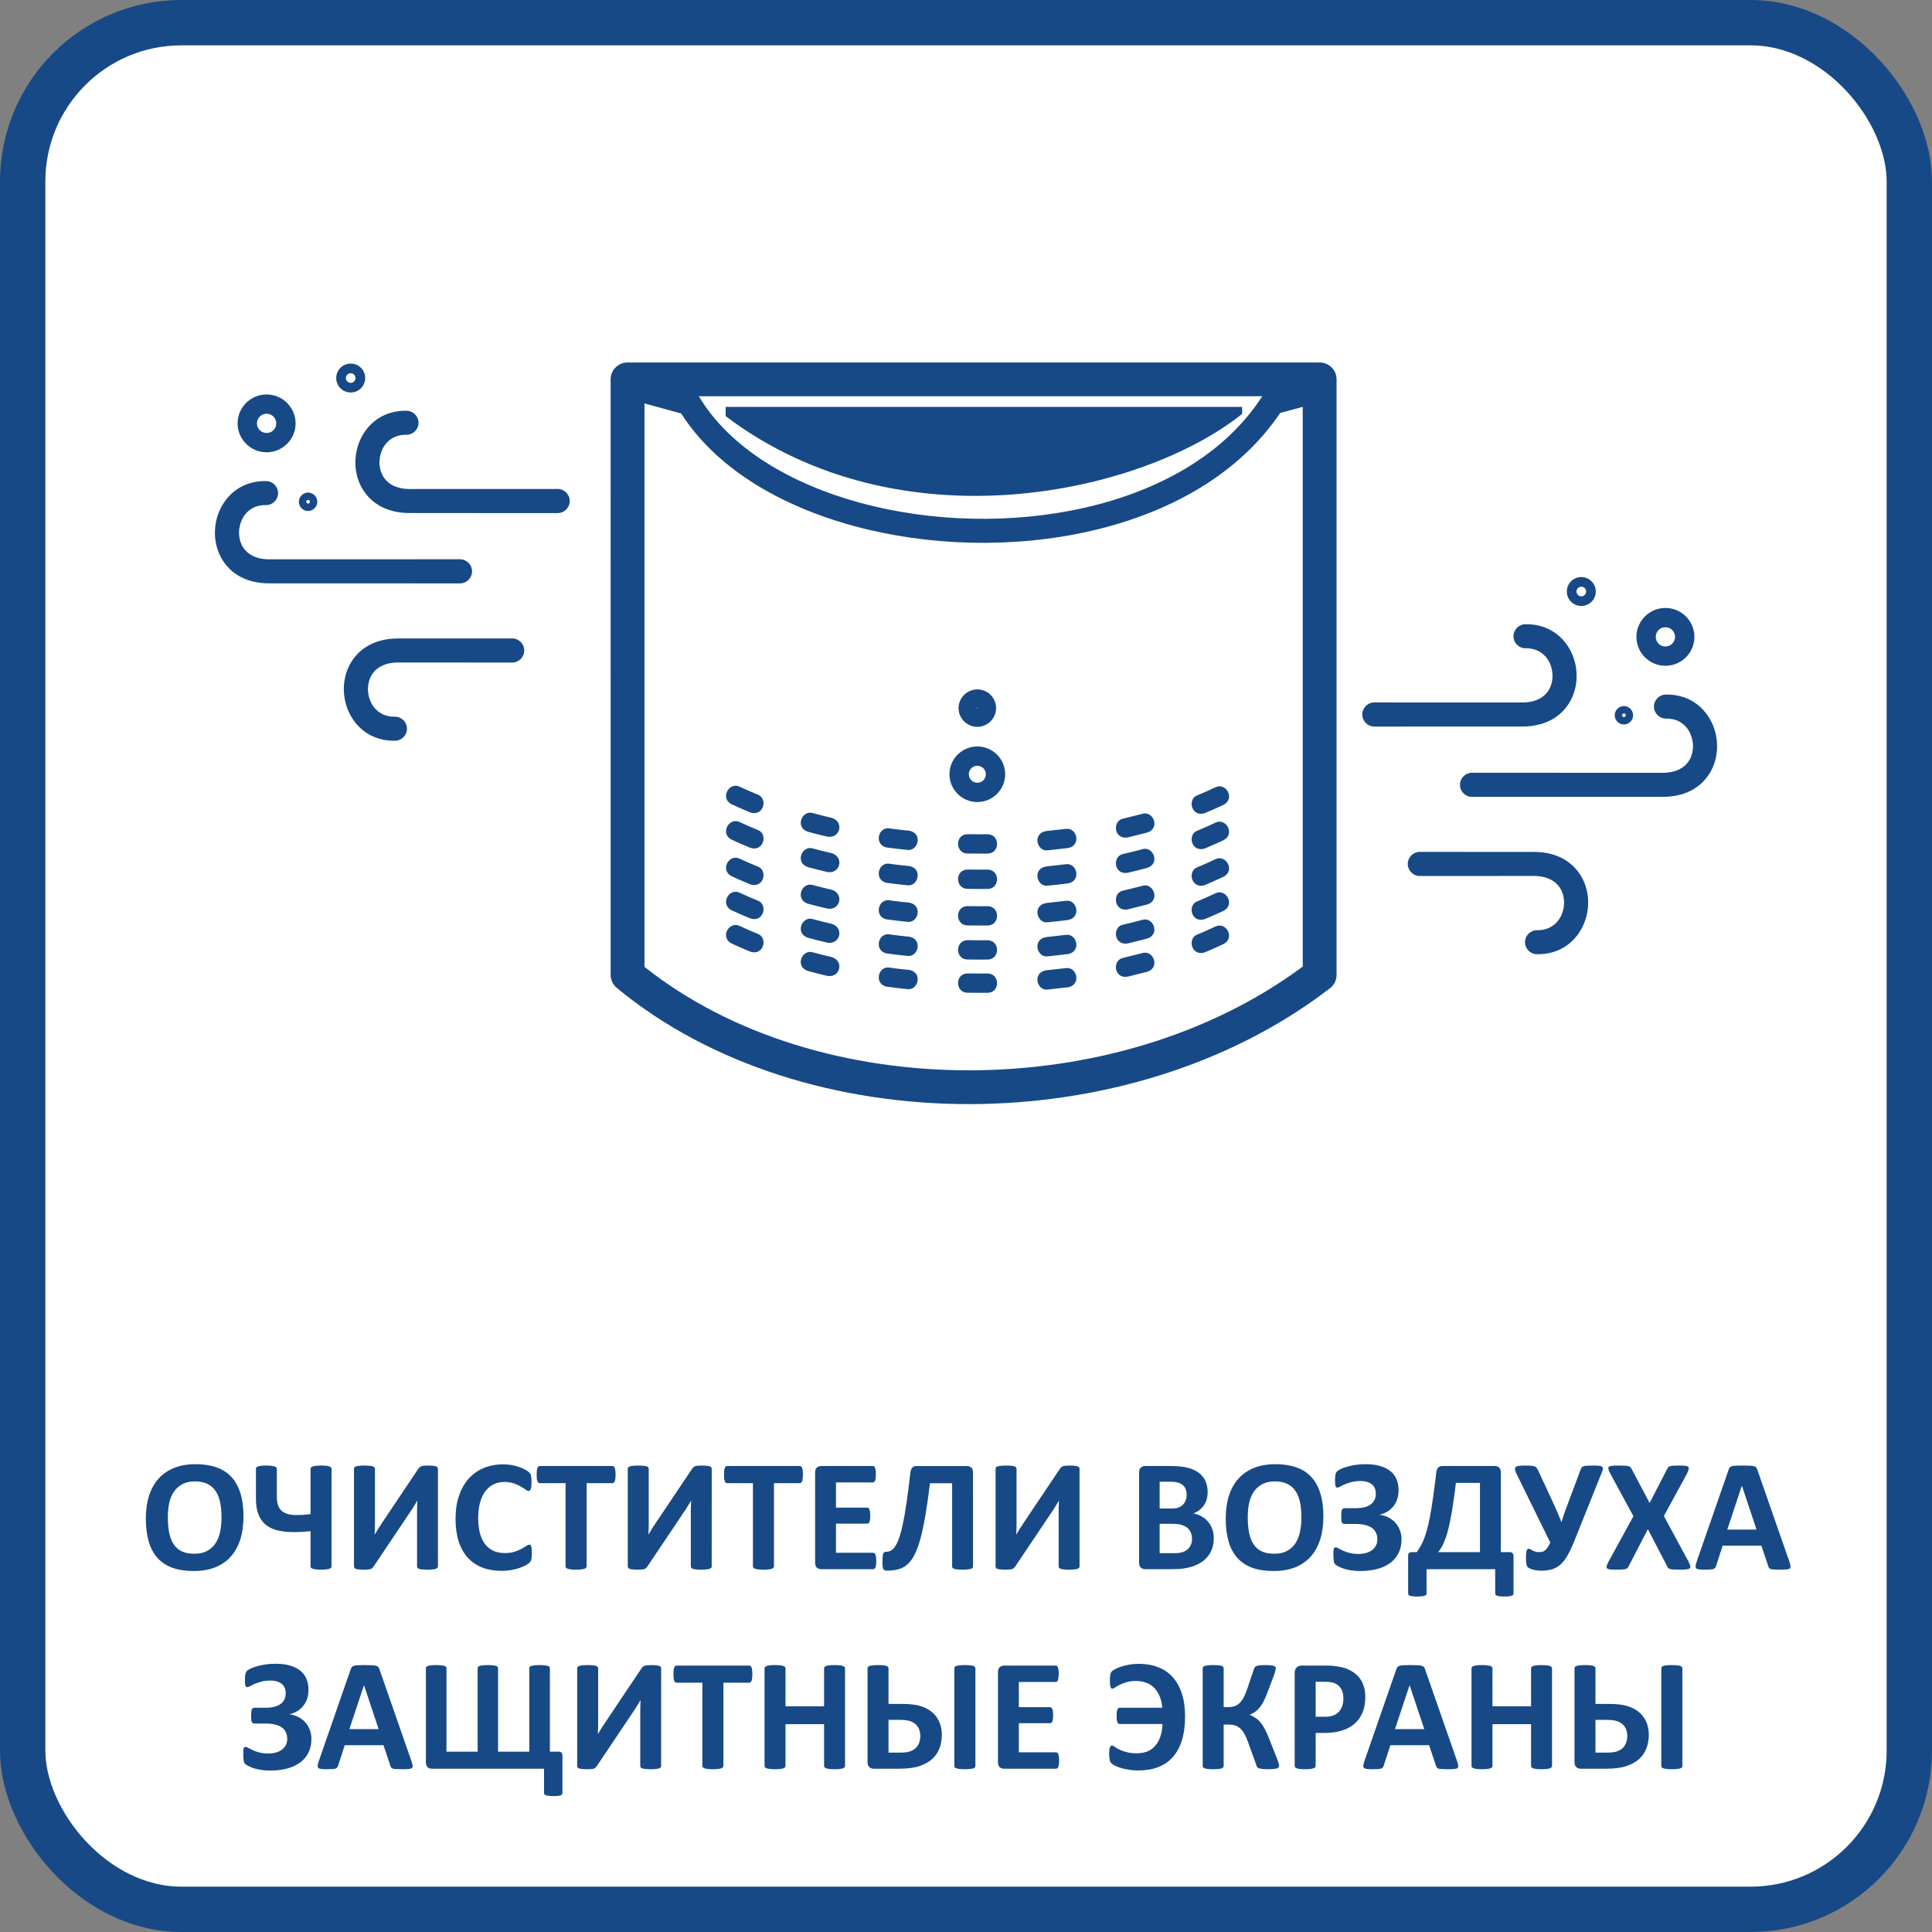 <?xml version="1.0" encoding="UTF-8" standalone="no"?>
<svg
   width="213"
   height="213"
   viewBox="0 0 213 213"
   fill="none"
   version="1.1"
   id="svg50"
   sodipodi:docname="1691665884.svg"
   inkscape:version="1.1.2 (b8e25be833, 2022-02-05)"
   xmlns:inkscape="http://www.inkscape.org/namespaces/inkscape"
   xmlns:sodipodi="http://sodipodi.sourceforge.net/DTD/sodipodi-0.dtd"
   xmlns="http://www.w3.org/2000/svg"
   xmlns:svg="http://www.w3.org/2000/svg">
  <rect x="0" y="0" width="213" height="213" fill="#808080" stroke="none"/>
  <defs
     id="defs54" />
  <sodipodi:namedview
     id="namedview52"
     pagecolor="#ffffff"
     bordercolor="#666666"
     borderopacity="1.0"
     inkscape:pageshadow="2"
     inkscape:pageopacity="0.0"
     inkscape:pagecheckerboard="0"
     showgrid="false"
     inkscape:zoom="3.9429825"
     inkscape:cx="106.39155"
     inkscape:cy="109.05451"
     inkscape:window-width="2560"
     inkscape:window-height="1387"
     inkscape:window-x="-8"
     inkscape:window-y="-8"
     inkscape:window-maximized="1"
     inkscape:current-layer="svg50" />
  <rect
     x="2.5"
     y="2.5"
     width="208"
     height="208"
     rx="17.5"
     fill="#ffffff"
     stroke="#174986"
     stroke-width="5"
     stroke-linejoin="round"
     id="rect2" />
  <path
     d="m 26.845,167.182 c 0,0.943 -0.117,1.787 -0.351,2.531 -0.234,0.744 -0.583,1.377 -1.046,1.898 -0.463,0.516 -1.037,0.911 -1.723,1.187 -0.68,0.269 -1.468,0.404 -2.364,0.404 -0.885,0 -1.658,-0.114 -2.32,-0.343 -0.656,-0.234 -1.204,-0.588 -1.643,-1.063 -0.44,-0.475 -0.77,-1.078 -0.993,-1.811 -0.217,-0.732 -0.325,-1.599 -0.325,-2.601 0,-0.92 0.117,-1.746 0.352,-2.479 0.234,-0.738 0.583,-1.365 1.046,-1.881 0.463,-0.515 1.034,-0.911 1.714,-1.186 0.685,-0.276 1.479,-0.413 2.382,-0.413 0.861,0 1.62,0.114 2.276,0.343 0.662,0.228 1.213,0.58 1.652,1.054 0.445,0.475 0.779,1.075 1.002,1.802 0.229,0.721 0.343,1.573 0.343,2.558 z m -2.426,0.123 c 0,-0.598 -0.047,-1.14 -0.141,-1.626 -0.094,-0.492 -0.255,-0.911 -0.483,-1.257 -0.223,-0.352 -0.521,-0.621 -0.896,-0.809 -0.375,-0.193 -0.844,-0.29 -1.406,-0.29 -0.568,0 -1.043,0.109 -1.424,0.325 -0.381,0.211 -0.689,0.496 -0.923,0.853 -0.234,0.357 -0.401,0.776 -0.501,1.257 -0.094,0.474 -0.141,0.978 -0.141,1.512 0,0.621 0.047,1.18 0.141,1.678 0.094,0.492 0.252,0.914 0.475,1.266 0.223,0.351 0.521,0.621 0.896,0.808 0.375,0.182 0.847,0.273 1.415,0.273 0.568,0 1.043,-0.106 1.424,-0.316 0.381,-0.211 0.689,-0.499 0.923,-0.862 0.234,-0.363 0.399,-0.785 0.492,-1.265 0.1,-0.487 0.149,-1.002 0.149,-1.547 z m 12.129,5.387 c 0,0.059 -0.021,0.112 -0.062,0.159 -0.035,0.041 -0.097,0.076 -0.184,0.105 -0.082,0.029 -0.196,0.053 -0.343,0.07 -0.141,0.018 -0.322,0.027 -0.545,0.027 -0.217,0 -0.401,-0.009 -0.554,-0.027 -0.146,-0.017 -0.267,-0.041 -0.36,-0.07 -0.094,-0.029 -0.161,-0.064 -0.202,-0.105 -0.041,-0.047 -0.062,-0.1 -0.062,-0.159 v -3.884 c -0.31,0.029 -0.615,0.055 -0.914,0.079 -0.299,0.017 -0.601,0.026 -0.905,0.026 -0.627,0 -1.198,-0.056 -1.714,-0.167 -0.51,-0.111 -0.952,-0.305 -1.327,-0.58 -0.369,-0.281 -0.656,-0.662 -0.861,-1.143 -0.199,-0.486 -0.299,-1.098 -0.299,-1.836 v -3.252 c 0,-0.059 0.018,-0.109 0.053,-0.15 0.035,-0.047 0.094,-0.085 0.176,-0.114 0.088,-0.029 0.202,-0.053 0.343,-0.07 0.146,-0.018 0.328,-0.027 0.545,-0.027 0.223,0 0.407,0.009 0.554,0.027 0.152,0.017 0.275,0.041 0.369,0.07 0.094,0.029 0.161,0.067 0.202,0.114 0.041,0.041 0.062,0.091 0.062,0.15 v 3.023 c 0,0.352 0.035,0.656 0.105,0.914 0.076,0.258 0.199,0.472 0.369,0.642 0.17,0.17 0.393,0.298 0.668,0.386 0.281,0.088 0.63,0.132 1.046,0.132 0.264,0 0.521,-0.009 0.773,-0.026 0.252,-0.024 0.504,-0.05 0.756,-0.079 v -4.992 c 0,-0.059 0.021,-0.109 0.062,-0.15 0.041,-0.047 0.108,-0.085 0.202,-0.114 0.094,-0.029 0.214,-0.053 0.36,-0.07 0.152,-0.018 0.337,-0.027 0.554,-0.027 0.223,0 0.404,0.009 0.545,0.027 0.146,0.017 0.261,0.041 0.343,0.07 0.088,0.029 0.149,0.067 0.184,0.114 0.041,0.041 0.062,0.091 0.062,0.15 z m 11.733,0.009 c 0,0.059 -0.021,0.111 -0.061,0.158 -0.035,0.041 -0.097,0.077 -0.184,0.106 -0.088,0.029 -0.208,0.05 -0.36,0.061 -0.146,0.018 -0.331,0.027 -0.554,0.027 -0.223,0 -0.41,-0.009 -0.562,-0.027 -0.146,-0.011 -0.264,-0.032 -0.352,-0.061 -0.082,-0.029 -0.141,-0.065 -0.176,-0.106 -0.035,-0.047 -0.053,-0.099 -0.053,-0.158 v -5.994 c 0,-0.228 0.003,-0.451 0.009,-0.668 0.006,-0.223 0.015,-0.419 0.026,-0.589 h -0.018 c -0.047,0.082 -0.102,0.179 -0.167,0.29 -0.065,0.106 -0.135,0.22 -0.211,0.343 -0.07,0.117 -0.146,0.24 -0.229,0.369 -0.082,0.123 -0.164,0.243 -0.246,0.36 l -3.955,5.898 c -0.047,0.064 -0.097,0.12 -0.149,0.167 -0.047,0.047 -0.111,0.085 -0.193,0.114 -0.076,0.024 -0.173,0.038 -0.29,0.044 -0.111,0.012 -0.258,0.018 -0.44,0.018 -0.229,0 -0.413,-0.009 -0.554,-0.027 -0.141,-0.011 -0.252,-0.032 -0.334,-0.061 -0.076,-0.029 -0.129,-0.068 -0.158,-0.114 -0.029,-0.047 -0.044,-0.103 -0.044,-0.167 v -10.758 c 0,-0.059 0.018,-0.109 0.053,-0.15 0.041,-0.047 0.105,-0.085 0.193,-0.114 0.094,-0.029 0.214,-0.05 0.36,-0.061 0.146,-0.018 0.331,-0.027 0.554,-0.027 0.229,0 0.416,0.009 0.562,0.027 0.146,0.011 0.264,0.032 0.352,0.061 0.088,0.029 0.149,0.067 0.185,0.114 0.035,0.041 0.053,0.091 0.053,0.15 v 6.029 c 0,0.188 -0.003,0.387 -0.009,0.598 -0.006,0.211 -0.015,0.416 -0.026,0.615 h 0.018 c 0.1,-0.176 0.226,-0.387 0.378,-0.633 0.152,-0.246 0.311,-0.486 0.475,-0.721 l 3.955,-5.897 c 0.041,-0.059 0.085,-0.108 0.132,-0.149 0.047,-0.047 0.108,-0.085 0.184,-0.115 0.082,-0.029 0.182,-0.049 0.299,-0.061 0.117,-0.012 0.267,-0.018 0.448,-0.018 0.223,0 0.401,0.009 0.536,0.027 0.141,0.011 0.252,0.032 0.334,0.061 0.082,0.029 0.138,0.067 0.167,0.114 0.035,0.041 0.053,0.094 0.053,0.159 z m 10.354,-1.424 c 0,0.147 -0.006,0.273 -0.018,0.378 -0.006,0.1 -0.018,0.188 -0.035,0.264 -0.018,0.07 -0.041,0.132 -0.07,0.185 -0.029,0.052 -0.076,0.114 -0.141,0.184 -0.065,0.065 -0.19,0.15 -0.378,0.255 -0.182,0.105 -0.407,0.208 -0.677,0.308 -0.264,0.093 -0.568,0.172 -0.914,0.237 -0.34,0.064 -0.709,0.097 -1.107,0.097 -0.779,0 -1.482,-0.121 -2.109,-0.361 -0.627,-0.24 -1.16,-0.597 -1.6,-1.072 -0.439,-0.481 -0.776,-1.078 -1.011,-1.793 -0.234,-0.715 -0.352,-1.547 -0.352,-2.496 0,-0.967 0.129,-1.825 0.387,-2.575 0.258,-0.75 0.618,-1.38 1.081,-1.89 0.463,-0.51 1.017,-0.896 1.661,-1.16 0.65,-0.264 1.365,-0.396 2.145,-0.396 0.316,0 0.621,0.027 0.914,0.079 0.293,0.053 0.562,0.124 0.809,0.211 0.252,0.082 0.478,0.179 0.677,0.29 0.199,0.112 0.337,0.208 0.413,0.29 0.082,0.077 0.138,0.141 0.167,0.194 0.029,0.053 0.053,0.12 0.07,0.202 0.018,0.082 0.029,0.179 0.035,0.29 0.012,0.111 0.018,0.249 0.018,0.413 0,0.176 -0.006,0.325 -0.018,0.448 -0.012,0.123 -0.032,0.223 -0.061,0.299 -0.029,0.076 -0.064,0.132 -0.105,0.167 -0.041,0.035 -0.088,0.053 -0.141,0.053 -0.088,0 -0.199,-0.05 -0.334,-0.149 -0.135,-0.106 -0.31,-0.22 -0.527,-0.343 -0.211,-0.129 -0.466,-0.243 -0.765,-0.343 -0.293,-0.105 -0.644,-0.158 -1.055,-0.158 -0.451,0 -0.856,0.094 -1.213,0.281 -0.352,0.182 -0.653,0.445 -0.905,0.791 -0.246,0.34 -0.434,0.753 -0.562,1.239 -0.129,0.487 -0.193,1.034 -0.193,1.644 0,0.668 0.067,1.248 0.202,1.74 0.141,0.486 0.337,0.888 0.589,1.204 0.258,0.317 0.566,0.554 0.923,0.712 0.363,0.152 0.77,0.229 1.222,0.229 0.41,0 0.765,-0.047 1.063,-0.141 0.299,-0.1 0.554,-0.208 0.765,-0.325 0.217,-0.117 0.393,-0.223 0.527,-0.317 0.141,-0.093 0.249,-0.14 0.325,-0.14 0.059,0 0.105,0.011 0.141,0.035 0.035,0.023 0.064,0.07 0.088,0.141 0.023,0.07 0.041,0.169 0.053,0.298 0.012,0.123 0.018,0.29 0.018,0.501 z m 9.229,-8.701 c 0,0.17 -0.009,0.317 -0.026,0.44 -0.012,0.117 -0.032,0.213 -0.061,0.29 -0.029,0.07 -0.067,0.123 -0.114,0.158 -0.041,0.035 -0.088,0.053 -0.141,0.053 h -2.848 v 9.167 c 0,0.058 -0.021,0.111 -0.062,0.158 -0.035,0.047 -0.097,0.085 -0.184,0.114 -0.088,0.029 -0.208,0.053 -0.36,0.07 -0.146,0.018 -0.331,0.027 -0.554,0.027 -0.223,0 -0.41,-0.009 -0.562,-0.027 -0.146,-0.017 -0.264,-0.041 -0.352,-0.07 -0.088,-0.029 -0.152,-0.067 -0.193,-0.114 -0.035,-0.047 -0.053,-0.1 -0.053,-0.158 v -9.167 h -2.848 c -0.059,0 -0.108,-0.018 -0.149,-0.053 -0.041,-0.035 -0.076,-0.088 -0.105,-0.158 -0.029,-0.077 -0.053,-0.173 -0.07,-0.29 -0.012,-0.123 -0.018,-0.27 -0.018,-0.44 0,-0.176 0.006,-0.325 0.018,-0.448 0.018,-0.123 0.041,-0.22 0.07,-0.29 0.029,-0.076 0.065,-0.129 0.105,-0.158 0.041,-0.035 0.091,-0.053 0.149,-0.053 h 8.016 c 0.053,0 0.1,0.018 0.141,0.053 0.047,0.029 0.085,0.082 0.114,0.158 0.029,0.07 0.05,0.167 0.061,0.29 0.018,0.123 0.026,0.272 0.026,0.448 z m 10.6,10.125 c 0,0.059 -0.021,0.111 -0.061,0.158 -0.035,0.041 -0.097,0.077 -0.185,0.106 -0.088,0.029 -0.208,0.05 -0.36,0.061 -0.146,0.018 -0.331,0.027 -0.554,0.027 -0.223,0 -0.41,-0.009 -0.562,-0.027 -0.146,-0.011 -0.264,-0.032 -0.351,-0.061 -0.082,-0.029 -0.141,-0.065 -0.176,-0.106 -0.035,-0.047 -0.053,-0.099 -0.053,-0.158 v -5.994 c 0,-0.228 0.003,-0.451 0.009,-0.668 0.006,-0.223 0.015,-0.419 0.026,-0.589 h -0.018 c -0.047,0.082 -0.102,0.179 -0.167,0.29 -0.064,0.106 -0.135,0.22 -0.211,0.343 -0.07,0.117 -0.146,0.24 -0.229,0.369 -0.082,0.123 -0.164,0.243 -0.246,0.36 l -3.955,5.898 c -0.047,0.064 -0.097,0.12 -0.149,0.167 -0.047,0.047 -0.111,0.085 -0.193,0.114 -0.076,0.024 -0.173,0.038 -0.29,0.044 -0.111,0.012 -0.258,0.018 -0.439,0.018 -0.229,0 -0.413,-0.009 -0.554,-0.027 -0.141,-0.011 -0.252,-0.032 -0.334,-0.061 -0.076,-0.029 -0.129,-0.068 -0.158,-0.114 -0.029,-0.047 -0.044,-0.103 -0.044,-0.167 v -10.758 c 0,-0.059 0.018,-0.109 0.053,-0.15 0.041,-0.047 0.105,-0.085 0.193,-0.114 0.094,-0.029 0.214,-0.05 0.36,-0.061 0.146,-0.018 0.331,-0.027 0.554,-0.027 0.229,0 0.416,0.009 0.562,0.027 0.146,0.011 0.264,0.032 0.351,0.061 0.088,0.029 0.149,0.067 0.185,0.114 0.035,0.041 0.053,0.091 0.053,0.15 v 6.029 c 0,0.188 -0.003,0.387 -0.009,0.598 -0.006,0.211 -0.015,0.416 -0.026,0.615 h 0.018 c 0.1,-0.176 0.226,-0.387 0.378,-0.633 0.152,-0.246 0.31,-0.486 0.475,-0.721 l 3.955,-5.897 c 0.041,-0.059 0.085,-0.108 0.132,-0.149 0.047,-0.047 0.108,-0.085 0.185,-0.115 0.082,-0.029 0.182,-0.049 0.299,-0.061 0.117,-0.012 0.267,-0.018 0.448,-0.018 0.223,0 0.401,0.009 0.536,0.027 0.141,0.011 0.252,0.032 0.334,0.061 0.082,0.029 0.138,0.067 0.167,0.114 0.035,0.041 0.053,0.094 0.053,0.159 z m 10.055,-10.125 c 0,0.17 -0.009,0.317 -0.026,0.44 -0.012,0.117 -0.032,0.213 -0.061,0.29 -0.029,0.07 -0.067,0.123 -0.114,0.158 -0.041,0.035 -0.088,0.053 -0.141,0.053 h -2.848 v 9.167 c 0,0.058 -0.021,0.111 -0.061,0.158 -0.035,0.047 -0.097,0.085 -0.184,0.114 -0.088,0.029 -0.208,0.053 -0.36,0.07 -0.146,0.018 -0.331,0.027 -0.554,0.027 -0.223,0 -0.41,-0.009 -0.562,-0.027 -0.146,-0.017 -0.264,-0.041 -0.352,-0.07 -0.088,-0.029 -0.152,-0.067 -0.193,-0.114 -0.035,-0.047 -0.053,-0.1 -0.053,-0.158 v -9.167 h -2.848 c -0.059,0 -0.108,-0.018 -0.149,-0.053 -0.041,-0.035 -0.076,-0.088 -0.105,-0.158 -0.029,-0.077 -0.053,-0.173 -0.07,-0.29 -0.012,-0.123 -0.018,-0.27 -0.018,-0.44 0,-0.176 0.006,-0.325 0.018,-0.448 0.018,-0.123 0.041,-0.22 0.07,-0.29 0.029,-0.076 0.065,-0.129 0.105,-0.158 0.041,-0.035 0.091,-0.053 0.149,-0.053 h 8.016 c 0.053,0 0.1,0.018 0.141,0.053 0.047,0.029 0.085,0.082 0.114,0.158 0.029,0.07 0.05,0.167 0.061,0.29 0.018,0.123 0.026,0.272 0.026,0.448 z m 8.086,9.519 c 0,0.17 -0.009,0.313 -0.026,0.43 -0.012,0.112 -0.032,0.203 -0.061,0.273 -0.029,0.07 -0.067,0.123 -0.114,0.158 -0.041,0.029 -0.088,0.044 -0.141,0.044 h -5.713 c -0.193,0 -0.357,-0.056 -0.492,-0.167 -0.129,-0.117 -0.193,-0.305 -0.193,-0.562 v -9.915 c 0,-0.257 0.065,-0.442 0.193,-0.553 0.135,-0.117 0.299,-0.176 0.492,-0.176 h 5.678 c 0.053,0 0.1,0.015 0.141,0.044 0.041,0.029 0.076,0.082 0.105,0.158 0.029,0.07 0.05,0.164 0.061,0.281 0.018,0.112 0.026,0.255 0.026,0.431 0,0.164 -0.009,0.305 -0.026,0.422 -0.012,0.111 -0.032,0.202 -0.061,0.272 -0.029,0.071 -0.065,0.123 -0.105,0.159 -0.041,0.029 -0.088,0.044 -0.141,0.044 H 92.165 v 2.777 h 3.437 c 0.053,0 0.1,0.017 0.141,0.053 0.047,0.029 0.085,0.079 0.114,0.149 0.029,0.064 0.05,0.155 0.062,0.272 0.018,0.112 0.026,0.249 0.026,0.414 0,0.169 -0.009,0.31 -0.026,0.421 -0.012,0.112 -0.032,0.203 -0.062,0.273 -0.029,0.064 -0.067,0.111 -0.114,0.141 -0.041,0.029 -0.088,0.043 -0.141,0.043 H 92.165 v 3.208 h 4.096 c 0.053,0 0.1,0.018 0.141,0.053 0.047,0.029 0.085,0.079 0.114,0.15 0.029,0.07 0.05,0.164 0.061,0.281 0.018,0.111 0.026,0.252 0.026,0.422 z m 10.669,0.606 c 0,0.059 -0.017,0.111 -0.052,0.158 -0.035,0.041 -0.097,0.077 -0.185,0.106 -0.088,0.029 -0.208,0.05 -0.36,0.061 -0.147,0.018 -0.331,0.027 -0.554,0.027 -0.228,0 -0.416,-0.009 -0.562,-0.027 -0.147,-0.011 -0.264,-0.032 -0.352,-0.061 -0.088,-0.029 -0.149,-0.065 -0.185,-0.106 -0.035,-0.047 -0.052,-0.099 -0.052,-0.158 v -9.176 h -2.444 c -0.164,1.342 -0.331,2.514 -0.501,3.516 -0.17,1.002 -0.351,1.86 -0.545,2.575 -0.193,0.715 -0.407,1.301 -0.641,1.758 -0.229,0.457 -0.492,0.82 -0.791,1.09 -0.293,0.264 -0.627,0.445 -1.002,0.545 -0.369,0.099 -0.791,0.149 -1.266,0.149 -0.088,0 -0.164,-0.012 -0.229,-0.035 -0.064,-0.023 -0.117,-0.067 -0.158,-0.132 -0.035,-0.064 -0.061,-0.155 -0.079,-0.272 -0.018,-0.117 -0.026,-0.267 -0.026,-0.448 0,-0.252 0.006,-0.455 0.018,-0.607 0.012,-0.158 0.032,-0.278 0.062,-0.36 0.029,-0.088 0.067,-0.147 0.114,-0.176 0.047,-0.029 0.103,-0.044 0.167,-0.044 0.182,0 0.354,-0.035 0.519,-0.105 0.17,-0.077 0.331,-0.223 0.483,-0.44 0.158,-0.217 0.308,-0.521 0.448,-0.914 0.146,-0.393 0.287,-0.908 0.422,-1.547 0.141,-0.644 0.278,-1.427 0.413,-2.347 0.14,-0.925 0.281,-2.024 0.421,-3.295 0.036,-0.299 0.106,-0.507 0.211,-0.624 0.106,-0.124 0.261,-0.185 0.466,-0.185 h 5.581 c 0.211,0 0.372,0.061 0.484,0.185 0.117,0.117 0.175,0.298 0.175,0.544 z m 11.743,0 c 0,0.059 -0.021,0.111 -0.062,0.158 -0.035,0.041 -0.097,0.077 -0.184,0.106 -0.088,0.029 -0.208,0.05 -0.361,0.061 -0.146,0.018 -0.331,0.027 -0.554,0.027 -0.222,0 -0.41,-0.009 -0.562,-0.027 -0.147,-0.011 -0.264,-0.032 -0.352,-0.061 -0.082,-0.029 -0.14,-0.065 -0.175,-0.106 -0.036,-0.047 -0.053,-0.099 -0.053,-0.158 v -5.994 c 0,-0.228 0.003,-0.451 0.009,-0.668 0.006,-0.223 0.014,-0.419 0.026,-0.589 h -0.018 c -0.046,0.082 -0.102,0.179 -0.167,0.29 -0.064,0.106 -0.134,0.22 -0.21,0.343 -0.071,0.117 -0.147,0.24 -0.229,0.369 -0.082,0.123 -0.164,0.243 -0.246,0.36 l -3.955,5.898 c -0.047,0.064 -0.097,0.12 -0.15,0.167 -0.046,0.047 -0.111,0.085 -0.193,0.114 -0.076,0.024 -0.173,0.038 -0.29,0.044 -0.111,0.012 -0.258,0.018 -0.439,0.018 -0.229,0 -0.413,-0.009 -0.554,-0.027 -0.141,-0.011 -0.252,-0.032 -0.334,-0.061 -0.076,-0.029 -0.129,-0.068 -0.158,-0.114 -0.03,-0.047 -0.044,-0.103 -0.044,-0.167 v -10.758 c 0,-0.059 0.017,-0.109 0.052,-0.15 0.041,-0.047 0.106,-0.085 0.194,-0.114 0.094,-0.029 0.214,-0.05 0.36,-0.061 0.147,-0.018 0.331,-0.027 0.554,-0.027 0.228,0 0.416,0.009 0.562,0.027 0.147,0.011 0.264,0.032 0.352,0.061 0.088,0.029 0.149,0.067 0.185,0.114 0.035,0.041 0.052,0.091 0.052,0.15 v 6.029 c 0,0.188 -0.003,0.387 -0.009,0.598 -0.005,0.211 -0.014,0.416 -0.026,0.615 h 0.018 c 0.099,-0.176 0.225,-0.387 0.378,-0.633 0.152,-0.246 0.31,-0.486 0.474,-0.721 l 3.955,-5.897 c 0.041,-0.059 0.085,-0.108 0.132,-0.149 0.047,-0.047 0.109,-0.085 0.185,-0.115 0.082,-0.029 0.181,-0.049 0.299,-0.061 0.117,-0.012 0.266,-0.018 0.448,-0.018 0.222,0 0.401,0.009 0.536,0.027 0.141,0.011 0.252,0.032 0.334,0.061 0.082,0.029 0.138,0.067 0.167,0.114 0.035,0.041 0.053,0.094 0.053,0.159 z m 14.8,-3.111 c 0,0.404 -0.055,0.77 -0.167,1.098 -0.111,0.329 -0.266,0.619 -0.465,0.871 -0.194,0.252 -0.428,0.468 -0.704,0.65 -0.269,0.182 -0.568,0.331 -0.896,0.448 -0.328,0.117 -0.68,0.205 -1.055,0.264 -0.369,0.053 -0.782,0.079 -1.239,0.079 h -3.023 c -0.194,0 -0.358,-0.056 -0.493,-0.167 -0.128,-0.117 -0.193,-0.305 -0.193,-0.562 v -9.915 c 0,-0.257 0.065,-0.442 0.193,-0.553 0.135,-0.117 0.299,-0.176 0.493,-0.176 h 2.856 c 0.697,0 1.286,0.059 1.767,0.176 0.486,0.117 0.893,0.296 1.221,0.536 0.334,0.234 0.589,0.533 0.765,0.896 0.176,0.364 0.264,0.791 0.264,1.284 0,0.275 -0.036,0.536 -0.106,0.782 -0.07,0.24 -0.173,0.46 -0.307,0.659 -0.135,0.199 -0.302,0.375 -0.501,0.527 -0.194,0.153 -0.416,0.276 -0.668,0.369 0.322,0.059 0.618,0.162 0.887,0.308 0.276,0.147 0.513,0.337 0.712,0.571 0.205,0.229 0.366,0.498 0.484,0.809 0.117,0.31 0.175,0.659 0.175,1.046 z m -2.988,-4.79 c 0,-0.229 -0.035,-0.434 -0.105,-0.615 -0.071,-0.182 -0.176,-0.331 -0.317,-0.449 -0.14,-0.123 -0.319,-0.216 -0.536,-0.281 -0.211,-0.064 -0.495,-0.097 -0.852,-0.097 h -1.169 v 2.954 h 1.292 c 0.334,0 0.6,-0.039 0.799,-0.115 0.2,-0.082 0.364,-0.19 0.493,-0.325 0.134,-0.141 0.234,-0.302 0.298,-0.483 0.065,-0.188 0.097,-0.384 0.097,-0.589 z m 0.589,4.869 c 0,-0.264 -0.044,-0.498 -0.132,-0.703 -0.088,-0.211 -0.217,-0.387 -0.387,-0.528 -0.169,-0.14 -0.386,-0.249 -0.65,-0.325 -0.264,-0.076 -0.606,-0.114 -1.028,-0.114 h -1.371 v 3.234 h 1.67 c 0.322,0 0.591,-0.032 0.808,-0.096 0.223,-0.071 0.413,-0.17 0.571,-0.299 0.164,-0.135 0.29,-0.299 0.378,-0.492 0.094,-0.2 0.141,-0.425 0.141,-0.677 z m 14.484,-2.487 c 0,0.943 -0.117,1.787 -0.351,2.531 -0.235,0.744 -0.583,1.377 -1.046,1.898 -0.463,0.516 -1.037,0.911 -1.723,1.187 -0.679,0.269 -1.468,0.404 -2.364,0.404 -0.885,0 -1.658,-0.114 -2.32,-0.343 -0.657,-0.234 -1.204,-0.588 -1.644,-1.063 -0.439,-0.475 -0.77,-1.078 -0.993,-1.811 -0.217,-0.732 -0.325,-1.599 -0.325,-2.601 0,-0.92 0.117,-1.746 0.351,-2.479 0.235,-0.738 0.583,-1.365 1.046,-1.881 0.463,-0.515 1.034,-0.911 1.714,-1.186 0.686,-0.276 1.48,-0.413 2.382,-0.413 0.861,0 1.62,0.114 2.276,0.343 0.662,0.228 1.213,0.58 1.653,1.054 0.445,0.475 0.779,1.075 1.002,1.802 0.228,0.721 0.342,1.573 0.342,2.558 z m -2.425,0.123 c 0,-0.598 -0.047,-1.14 -0.141,-1.626 -0.094,-0.492 -0.255,-0.911 -0.483,-1.257 -0.223,-0.352 -0.522,-0.621 -0.897,-0.809 -0.375,-0.193 -0.844,-0.29 -1.406,-0.29 -0.569,0 -1.043,0.109 -1.424,0.325 -0.381,0.211 -0.688,0.496 -0.923,0.853 -0.234,0.357 -0.401,0.776 -0.501,1.257 -0.094,0.474 -0.14,0.978 -0.14,1.512 0,0.621 0.046,1.18 0.14,1.678 0.094,0.492 0.252,0.914 0.475,1.266 0.222,0.351 0.521,0.621 0.896,0.808 0.375,0.182 0.847,0.273 1.415,0.273 0.569,0 1.043,-0.106 1.424,-0.316 0.381,-0.211 0.689,-0.499 0.923,-0.862 0.234,-0.363 0.398,-0.785 0.492,-1.265 0.1,-0.487 0.15,-1.002 0.15,-1.547 z m 11.039,2.399 c 0,0.574 -0.109,1.081 -0.326,1.521 -0.216,0.433 -0.527,0.799 -0.931,1.098 -0.399,0.293 -0.879,0.513 -1.442,0.659 -0.556,0.147 -1.174,0.22 -1.854,0.22 -0.375,0 -0.721,-0.026 -1.037,-0.079 -0.311,-0.053 -0.583,-0.117 -0.818,-0.193 -0.228,-0.082 -0.413,-0.161 -0.553,-0.238 -0.141,-0.076 -0.241,-0.137 -0.299,-0.184 -0.059,-0.053 -0.103,-0.106 -0.132,-0.158 -0.029,-0.053 -0.053,-0.126 -0.07,-0.22 -0.018,-0.1 -0.032,-0.223 -0.044,-0.369 -0.006,-0.147 -0.009,-0.328 -0.009,-0.545 0,-0.246 0.021,-0.41 0.062,-0.492 0.046,-0.088 0.114,-0.132 0.202,-0.132 0.07,0 0.17,0.038 0.298,0.114 0.129,0.07 0.293,0.152 0.493,0.246 0.199,0.094 0.439,0.179 0.72,0.255 0.282,0.076 0.613,0.114 0.994,0.114 0.316,0 0.603,-0.038 0.861,-0.114 0.258,-0.076 0.474,-0.185 0.65,-0.325 0.182,-0.141 0.323,-0.308 0.422,-0.501 0.1,-0.199 0.15,-0.419 0.15,-0.659 0,-0.264 -0.047,-0.501 -0.141,-0.712 -0.088,-0.211 -0.229,-0.39 -0.422,-0.536 -0.193,-0.147 -0.439,-0.258 -0.738,-0.334 -0.293,-0.082 -0.648,-0.123 -1.064,-0.123 h -1.204 c -0.088,0 -0.158,-0.012 -0.211,-0.036 -0.052,-0.023 -0.096,-0.067 -0.132,-0.131 -0.029,-0.065 -0.049,-0.153 -0.061,-0.264 -0.006,-0.117 -0.009,-0.27 -0.009,-0.457 0,-0.17 0.006,-0.308 0.018,-0.413 0.011,-0.112 0.032,-0.199 0.061,-0.264 0.035,-0.064 0.076,-0.108 0.123,-0.132 0.053,-0.029 0.115,-0.044 0.185,-0.044 h 1.222 c 0.357,0 0.673,-0.035 0.949,-0.105 0.275,-0.07 0.504,-0.173 0.685,-0.308 0.188,-0.14 0.328,-0.307 0.422,-0.501 0.1,-0.199 0.15,-0.424 0.15,-0.676 0,-0.211 -0.036,-0.405 -0.106,-0.581 -0.064,-0.175 -0.167,-0.322 -0.308,-0.439 -0.14,-0.123 -0.319,-0.217 -0.536,-0.281 -0.216,-0.071 -0.474,-0.106 -0.773,-0.106 -0.352,0 -0.668,0.038 -0.949,0.115 -0.282,0.076 -0.528,0.158 -0.739,0.246 -0.205,0.088 -0.38,0.172 -0.527,0.255 -0.141,0.076 -0.246,0.114 -0.316,0.114 -0.041,0 -0.077,-0.012 -0.106,-0.035 -0.029,-0.024 -0.055,-0.065 -0.079,-0.123 -0.023,-0.065 -0.041,-0.15 -0.053,-0.255 -0.005,-0.106 -0.008,-0.243 -0.008,-0.413 0,-0.118 0.003,-0.226 0.008,-0.326 0.006,-0.099 0.018,-0.19 0.036,-0.272 0.017,-0.082 0.041,-0.152 0.07,-0.211 0.029,-0.064 0.073,-0.126 0.132,-0.185 0.064,-0.058 0.19,-0.134 0.378,-0.228 0.193,-0.094 0.427,-0.179 0.703,-0.255 0.275,-0.082 0.586,-0.149 0.931,-0.202 0.346,-0.053 0.712,-0.079 1.099,-0.079 0.609,0 1.14,0.064 1.591,0.193 0.457,0.129 0.838,0.317 1.142,0.563 0.305,0.24 0.534,0.539 0.686,0.896 0.152,0.352 0.228,0.756 0.228,1.213 0,0.363 -0.049,0.694 -0.149,0.993 -0.1,0.299 -0.243,0.563 -0.431,0.791 -0.181,0.229 -0.401,0.422 -0.659,0.58 -0.252,0.153 -0.533,0.264 -0.844,0.334 v 0.018 c 0.358,0.041 0.683,0.14 0.976,0.299 0.299,0.152 0.554,0.348 0.765,0.589 0.211,0.24 0.375,0.515 0.492,0.826 0.117,0.304 0.176,0.633 0.176,0.984 z m 12.348,5.977 c 0,0.058 -0.014,0.108 -0.044,0.149 -0.029,0.041 -0.082,0.073 -0.158,0.097 -0.076,0.029 -0.179,0.05 -0.307,0.061 -0.129,0.018 -0.296,0.027 -0.501,0.027 -0.2,0 -0.364,-0.009 -0.493,-0.027 -0.123,-0.011 -0.225,-0.032 -0.307,-0.061 -0.076,-0.024 -0.132,-0.056 -0.167,-0.097 -0.03,-0.041 -0.044,-0.091 -0.044,-0.149 V 173 h -7.568 v 2.681 c 0,0.058 -0.017,0.108 -0.052,0.149 -0.03,0.041 -0.085,0.073 -0.167,0.097 -0.076,0.029 -0.179,0.05 -0.308,0.061 -0.129,0.018 -0.293,0.027 -0.492,0.027 -0.199,0 -0.363,-0.009 -0.492,-0.027 -0.129,-0.011 -0.235,-0.032 -0.317,-0.061 -0.076,-0.024 -0.129,-0.056 -0.158,-0.097 -0.029,-0.041 -0.044,-0.091 -0.044,-0.149 v -4.087 c -0.012,-0.17 0.018,-0.29 0.088,-0.361 0.076,-0.076 0.188,-0.114 0.334,-0.114 h 0.527 c 0.141,-0.199 0.273,-0.404 0.396,-0.615 0.129,-0.211 0.252,-0.46 0.369,-0.747 0.117,-0.293 0.231,-0.639 0.343,-1.037 0.117,-0.405 0.231,-0.897 0.343,-1.477 0.111,-0.58 0.222,-1.265 0.334,-2.056 0.117,-0.797 0.237,-1.732 0.36,-2.804 0.035,-0.264 0.102,-0.454 0.202,-0.571 0.1,-0.124 0.252,-0.185 0.457,-0.185 h 5.81 c 0.205,0 0.366,0.061 0.483,0.185 0.117,0.117 0.176,0.298 0.176,0.544 v 8.763 h 0.967 c 0.158,0 0.269,0.044 0.334,0.132 0.064,0.082 0.096,0.199 0.096,0.352 z m -3.7,-12.191 h -2.654 c -0.106,0.891 -0.211,1.676 -0.317,2.356 -0.099,0.674 -0.202,1.265 -0.307,1.775 -0.1,0.51 -0.202,0.949 -0.308,1.318 -0.105,0.37 -0.214,0.689 -0.325,0.958 -0.106,0.27 -0.217,0.501 -0.334,0.695 -0.117,0.193 -0.237,0.369 -0.36,0.527 h 4.605 z m 10.415,6.372 c -0.258,0.657 -0.513,1.199 -0.765,1.626 -0.246,0.428 -0.512,0.768 -0.799,1.02 -0.282,0.246 -0.592,0.416 -0.932,0.51 -0.334,0.099 -0.718,0.149 -1.151,0.149 -0.159,0 -0.314,-0.012 -0.466,-0.035 -0.153,-0.018 -0.296,-0.044 -0.431,-0.079 -0.135,-0.035 -0.252,-0.076 -0.351,-0.123 -0.1,-0.047 -0.173,-0.091 -0.22,-0.132 -0.047,-0.041 -0.085,-0.085 -0.114,-0.132 -0.024,-0.053 -0.044,-0.12 -0.062,-0.202 -0.017,-0.082 -0.032,-0.185 -0.044,-0.308 -0.006,-0.129 -0.009,-0.287 -0.009,-0.474 0,-0.34 0.024,-0.58 0.071,-0.721 0.052,-0.147 0.132,-0.22 0.237,-0.22 0.053,0 0.111,0.021 0.176,0.062 0.064,0.041 0.14,0.085 0.228,0.132 0.094,0.046 0.2,0.09 0.317,0.131 0.123,0.036 0.266,0.053 0.43,0.053 0.123,0 0.238,-0.012 0.343,-0.035 0.106,-0.029 0.205,-0.082 0.299,-0.158 0.094,-0.076 0.187,-0.182 0.281,-0.317 0.094,-0.14 0.194,-0.322 0.299,-0.545 l -3.744,-7.62 c -0.082,-0.181 -0.132,-0.328 -0.15,-0.439 -0.011,-0.117 0.018,-0.208 0.088,-0.273 0.071,-0.064 0.188,-0.105 0.352,-0.123 0.17,-0.023 0.395,-0.035 0.677,-0.035 0.275,0 0.495,0.006 0.659,0.018 0.164,0.012 0.296,0.038 0.395,0.079 0.1,0.035 0.176,0.091 0.229,0.167 0.053,0.07 0.105,0.164 0.158,0.281 l 1.6,3.445 c 0.175,0.37 0.342,0.739 0.501,1.108 0.158,0.363 0.31,0.732 0.457,1.107 h 0.026 c 0.117,-0.392 0.24,-0.773 0.369,-1.142 0.135,-0.375 0.281,-0.768 0.44,-1.178 l 1.309,-3.498 c 0.03,-0.082 0.068,-0.147 0.115,-0.193 0.046,-0.053 0.117,-0.094 0.21,-0.123 0.094,-0.03 0.223,-0.047 0.387,-0.053 0.164,-0.012 0.378,-0.018 0.642,-0.018 0.269,0 0.483,0.009 0.641,0.027 0.159,0.017 0.273,0.052 0.343,0.105 0.07,0.047 0.103,0.114 0.097,0.202 -0.006,0.088 -0.035,0.202 -0.088,0.343 z m 12.56,2.268 c 0.105,0.205 0.173,0.369 0.202,0.492 0.035,0.123 0.017,0.217 -0.053,0.281 -0.07,0.065 -0.199,0.106 -0.387,0.123 -0.181,0.018 -0.436,0.027 -0.764,0.027 -0.276,0 -0.492,-0.006 -0.651,-0.018 -0.158,-0.012 -0.284,-0.029 -0.378,-0.053 -0.087,-0.029 -0.152,-0.067 -0.193,-0.114 -0.041,-0.047 -0.076,-0.105 -0.105,-0.176 l -2.136,-4.104 -2.127,4.104 c -0.035,0.071 -0.073,0.129 -0.114,0.176 -0.041,0.047 -0.109,0.085 -0.203,0.114 -0.087,0.024 -0.213,0.041 -0.377,0.053 -0.159,0.012 -0.37,0.018 -0.633,0.018 -0.305,0 -0.542,-0.009 -0.712,-0.027 -0.164,-0.017 -0.276,-0.058 -0.334,-0.123 -0.059,-0.064 -0.07,-0.158 -0.035,-0.281 0.035,-0.123 0.108,-0.287 0.219,-0.492 l 2.725,-4.966 -2.531,-4.667 c -0.106,-0.211 -0.179,-0.378 -0.22,-0.501 -0.035,-0.129 -0.02,-0.223 0.044,-0.281 0.07,-0.065 0.196,-0.103 0.378,-0.114 0.182,-0.018 0.439,-0.027 0.773,-0.027 0.276,0 0.493,0.006 0.651,0.018 0.164,0.012 0.293,0.032 0.386,0.061 0.094,0.024 0.159,0.059 0.194,0.106 0.041,0.047 0.079,0.105 0.114,0.176 l 1.995,3.761 1.943,-3.761 c 0.035,-0.071 0.07,-0.129 0.105,-0.176 0.041,-0.047 0.103,-0.082 0.185,-0.106 0.088,-0.029 0.205,-0.049 0.351,-0.061 0.153,-0.012 0.361,-0.018 0.624,-0.018 0.293,0 0.525,0.009 0.695,0.027 0.169,0.011 0.287,0.049 0.351,0.114 0.065,0.064 0.079,0.158 0.044,0.281 -0.029,0.123 -0.094,0.29 -0.193,0.501 l -2.532,4.641 z m 11.127,0.009 c 0.07,0.211 0.114,0.378 0.131,0.501 0.018,0.123 -0.005,0.216 -0.07,0.281 -0.064,0.058 -0.179,0.094 -0.343,0.105 -0.164,0.018 -0.389,0.027 -0.676,0.027 -0.299,0 -0.534,-0.006 -0.703,-0.018 -0.165,-0.006 -0.291,-0.02 -0.378,-0.044 -0.088,-0.029 -0.15,-0.067 -0.185,-0.114 -0.035,-0.047 -0.064,-0.108 -0.088,-0.185 l -0.765,-2.285 h -4.271 l -0.721,2.224 c -0.023,0.082 -0.055,0.152 -0.096,0.211 -0.036,0.053 -0.097,0.096 -0.185,0.132 -0.082,0.029 -0.202,0.049 -0.36,0.061 -0.153,0.012 -0.355,0.018 -0.607,0.018 -0.269,0 -0.48,-0.009 -0.633,-0.027 -0.152,-0.017 -0.257,-0.058 -0.316,-0.123 -0.059,-0.07 -0.079,-0.167 -0.061,-0.29 0.017,-0.123 0.061,-0.287 0.131,-0.492 l 3.507,-10.09 c 0.035,-0.099 0.076,-0.178 0.123,-0.237 0.047,-0.065 0.12,-0.111 0.22,-0.141 0.105,-0.035 0.249,-0.055 0.431,-0.061 0.181,-0.012 0.421,-0.018 0.72,-0.018 0.346,0 0.621,0.006 0.826,0.018 0.206,0.006 0.364,0.026 0.475,0.061 0.117,0.03 0.199,0.076 0.246,0.141 0.053,0.064 0.097,0.152 0.132,0.264 z m -5.221,-8.341 h -0.009 l -1.608,4.834 h 3.225 z M 34.333,191.704 c 0,0.574 -0.108,1.081 -0.325,1.521 -0.217,0.433 -0.527,0.799 -0.932,1.098 -0.399,0.293 -0.879,0.513 -1.441,0.659 -0.557,0.147 -1.175,0.22 -1.855,0.22 -0.375,0 -0.721,-0.026 -1.037,-0.079 -0.311,-0.053 -0.583,-0.117 -0.817,-0.193 -0.229,-0.082 -0.413,-0.161 -0.554,-0.238 -0.141,-0.076 -0.24,-0.137 -0.299,-0.184 -0.059,-0.053 -0.102,-0.106 -0.132,-0.158 -0.029,-0.053 -0.053,-0.126 -0.07,-0.22 -0.018,-0.1 -0.032,-0.223 -0.044,-0.369 -0.006,-0.147 -0.009,-0.328 -0.009,-0.545 0,-0.246 0.021,-0.41 0.061,-0.492 0.047,-0.088 0.114,-0.132 0.202,-0.132 0.07,0 0.17,0.038 0.299,0.114 0.129,0.07 0.293,0.152 0.492,0.246 0.199,0.094 0.44,0.179 0.721,0.255 0.281,0.076 0.612,0.114 0.993,0.114 0.316,0 0.604,-0.038 0.861,-0.114 0.258,-0.076 0.475,-0.185 0.65,-0.325 0.182,-0.141 0.322,-0.308 0.422,-0.501 0.1,-0.199 0.149,-0.419 0.149,-0.659 0,-0.264 -0.047,-0.501 -0.141,-0.712 -0.088,-0.211 -0.229,-0.39 -0.422,-0.536 -0.193,-0.147 -0.439,-0.258 -0.738,-0.334 -0.293,-0.082 -0.647,-0.123 -1.063,-0.123 h -1.204 c -0.088,0 -0.158,-0.012 -0.211,-0.036 -0.053,-0.023 -0.097,-0.067 -0.132,-0.131 -0.029,-0.065 -0.05,-0.153 -0.061,-0.264 -0.006,-0.117 -0.009,-0.27 -0.009,-0.457 0,-0.17 0.006,-0.308 0.018,-0.413 0.012,-0.112 0.032,-0.199 0.061,-0.264 0.035,-0.064 0.076,-0.108 0.123,-0.132 0.053,-0.029 0.114,-0.044 0.185,-0.044 h 1.222 c 0.357,0 0.674,-0.035 0.949,-0.105 0.275,-0.07 0.504,-0.173 0.685,-0.308 0.188,-0.14 0.328,-0.307 0.422,-0.501 0.1,-0.199 0.149,-0.424 0.149,-0.676 0,-0.211 -0.035,-0.405 -0.105,-0.581 -0.065,-0.175 -0.167,-0.322 -0.308,-0.439 -0.141,-0.123 -0.319,-0.217 -0.536,-0.281 -0.217,-0.071 -0.475,-0.106 -0.773,-0.106 -0.352,0 -0.668,0.038 -0.949,0.115 -0.281,0.076 -0.527,0.158 -0.738,0.246 -0.205,0.088 -0.381,0.172 -0.527,0.255 -0.141,0.076 -0.246,0.114 -0.316,0.114 -0.041,0 -0.076,-0.012 -0.105,-0.035 -0.029,-0.024 -0.056,-0.065 -0.079,-0.123 -0.024,-0.065 -0.041,-0.15 -0.053,-0.255 -0.006,-0.106 -0.009,-0.243 -0.009,-0.413 0,-0.118 0.003,-0.226 0.009,-0.326 0.006,-0.099 0.018,-0.19 0.035,-0.272 0.018,-0.082 0.041,-0.152 0.07,-0.211 0.029,-0.064 0.073,-0.126 0.132,-0.185 0.065,-0.058 0.191,-0.134 0.378,-0.228 0.193,-0.094 0.428,-0.179 0.703,-0.255 0.275,-0.082 0.586,-0.149 0.932,-0.202 0.346,-0.053 0.712,-0.079 1.099,-0.079 0.609,0 1.14,0.064 1.591,0.193 0.457,0.129 0.838,0.317 1.143,0.563 0.305,0.24 0.533,0.539 0.685,0.896 0.152,0.352 0.229,0.756 0.229,1.213 0,0.363 -0.05,0.694 -0.149,0.993 -0.1,0.299 -0.243,0.563 -0.431,0.791 -0.182,0.229 -0.401,0.422 -0.659,0.58 -0.252,0.153 -0.533,0.264 -0.844,0.334 v 0.018 c 0.357,0.041 0.683,0.14 0.976,0.299 0.299,0.152 0.554,0.348 0.765,0.589 0.211,0.24 0.375,0.515 0.492,0.826 0.117,0.304 0.176,0.633 0.176,0.984 z m 11.021,2.435 c 0.07,0.211 0.114,0.378 0.132,0.501 0.018,0.123 -0.006,0.216 -0.07,0.281 -0.064,0.058 -0.179,0.094 -0.343,0.105 -0.164,0.018 -0.39,0.027 -0.677,0.027 -0.299,0 -0.533,-0.006 -0.703,-0.018 -0.164,-0.006 -0.29,-0.02 -0.378,-0.044 -0.088,-0.029 -0.149,-0.067 -0.184,-0.114 -0.035,-0.047 -0.065,-0.108 -0.088,-0.185 l -0.765,-2.285 h -4.271 l -0.721,2.224 c -0.023,0.082 -0.056,0.152 -0.097,0.211 -0.035,0.053 -0.097,0.096 -0.185,0.132 -0.082,0.029 -0.202,0.049 -0.36,0.061 -0.152,0.012 -0.354,0.018 -0.606,0.018 -0.27,0 -0.48,-0.009 -0.633,-0.027 -0.152,-0.017 -0.258,-0.058 -0.316,-0.123 -0.059,-0.07 -0.079,-0.167 -0.062,-0.29 0.018,-0.123 0.062,-0.287 0.132,-0.492 l 3.507,-10.09 c 0.035,-0.099 0.076,-0.178 0.123,-0.237 0.047,-0.065 0.12,-0.111 0.22,-0.141 0.105,-0.035 0.249,-0.055 0.431,-0.061 0.182,-0.012 0.422,-0.018 0.721,-0.018 0.346,0 0.621,0.006 0.826,0.018 0.205,0.006 0.363,0.026 0.475,0.061 0.117,0.03 0.199,0.076 0.246,0.141 0.053,0.064 0.097,0.152 0.132,0.264 z m -5.221,-8.341 H 40.125 l -1.608,4.834 h 3.226 z m 21.876,11.883 c 0,0.058 -0.018,0.108 -0.053,0.149 -0.029,0.041 -0.082,0.076 -0.158,0.106 -0.076,0.029 -0.182,0.049 -0.316,0.061 -0.135,0.012 -0.305,0.018 -0.51,0.018 -0.193,0 -0.354,-0.009 -0.483,-0.027 -0.129,-0.011 -0.232,-0.032 -0.308,-0.061 -0.07,-0.024 -0.123,-0.056 -0.158,-0.097 -0.029,-0.041 -0.044,-0.091 -0.044,-0.149 V 195 H 47.631 c -0.205,0 -0.369,-0.059 -0.492,-0.176 -0.123,-0.123 -0.185,-0.307 -0.185,-0.553 v -10.363 c 0,-0.058 0.018,-0.108 0.053,-0.149 0.041,-0.041 0.105,-0.073 0.193,-0.097 0.088,-0.029 0.205,-0.05 0.352,-0.061 0.146,-0.018 0.325,-0.027 0.536,-0.027 0.217,0 0.396,0.009 0.536,0.027 0.146,0.011 0.264,0.032 0.352,0.061 0.088,0.024 0.149,0.056 0.185,0.097 0.041,0.041 0.061,0.091 0.061,0.149 v 9.211 h 3.437 v -9.211 c 0,-0.058 0.018,-0.108 0.053,-0.149 0.041,-0.041 0.103,-0.073 0.185,-0.097 0.088,-0.029 0.205,-0.05 0.352,-0.061 0.146,-0.018 0.325,-0.027 0.536,-0.027 0.211,0 0.387,0.009 0.527,0.027 0.146,0.011 0.264,0.032 0.352,0.061 0.088,0.024 0.149,0.056 0.185,0.097 0.041,0.041 0.061,0.091 0.061,0.149 v 9.211 h 3.445 v -9.211 c 0,-0.058 0.018,-0.108 0.053,-0.149 0.041,-0.041 0.105,-0.073 0.193,-0.097 0.088,-0.029 0.202,-0.05 0.343,-0.061 0.146,-0.018 0.328,-0.027 0.545,-0.027 0.211,0 0.387,0.009 0.527,0.027 0.146,0.011 0.264,0.032 0.352,0.061 0.088,0.024 0.152,0.056 0.193,0.097 0.041,0.041 0.061,0.091 0.061,0.149 v 9.211 h 0.958 c 0.152,0 0.261,0.035 0.325,0.106 0.07,0.07 0.105,0.193 0.105,0.369 z m 10.881,-2.98 c 0,0.059 -0.021,0.111 -0.061,0.158 -0.035,0.041 -0.097,0.077 -0.185,0.106 -0.088,0.029 -0.208,0.05 -0.36,0.061 -0.146,0.018 -0.331,0.027 -0.554,0.027 -0.223,0 -0.41,-0.009 -0.562,-0.027 -0.146,-0.011 -0.264,-0.032 -0.352,-0.061 -0.082,-0.029 -0.141,-0.065 -0.176,-0.106 -0.035,-0.047 -0.053,-0.099 -0.053,-0.158 v -5.994 c 0,-0.228 0.003,-0.451 0.009,-0.668 0.006,-0.223 0.015,-0.419 0.026,-0.589 h -0.018 c -0.047,0.082 -0.103,0.179 -0.167,0.29 -0.065,0.106 -0.135,0.22 -0.211,0.343 -0.07,0.117 -0.146,0.24 -0.229,0.369 -0.082,0.123 -0.164,0.243 -0.246,0.36 l -3.955,5.898 c -0.047,0.064 -0.097,0.12 -0.149,0.167 -0.047,0.047 -0.111,0.085 -0.193,0.114 -0.076,0.024 -0.173,0.038 -0.29,0.044 -0.111,0.012 -0.258,0.018 -0.439,0.018 -0.229,0 -0.413,-0.009 -0.554,-0.027 -0.141,-0.011 -0.252,-0.032 -0.334,-0.061 -0.076,-0.029 -0.129,-0.068 -0.158,-0.114 -0.029,-0.047 -0.044,-0.103 -0.044,-0.167 v -10.758 c 0,-0.059 0.018,-0.109 0.053,-0.15 0.041,-0.047 0.105,-0.085 0.193,-0.114 0.094,-0.029 0.214,-0.05 0.36,-0.061 0.146,-0.018 0.331,-0.027 0.554,-0.027 0.229,0 0.416,0.009 0.562,0.027 0.146,0.011 0.264,0.032 0.352,0.061 0.088,0.029 0.149,0.067 0.184,0.114 0.035,0.041 0.053,0.091 0.053,0.15 v 6.029 c 0,0.188 -0.003,0.387 -0.009,0.598 -0.006,0.211 -0.015,0.416 -0.026,0.615 h 0.018 c 0.1,-0.176 0.226,-0.387 0.378,-0.633 0.152,-0.246 0.311,-0.486 0.475,-0.721 l 3.955,-5.897 c 0.041,-0.059 0.085,-0.108 0.132,-0.149 0.047,-0.047 0.108,-0.085 0.185,-0.115 0.082,-0.029 0.182,-0.049 0.299,-0.061 0.117,-0.012 0.267,-0.018 0.448,-0.018 0.223,0 0.401,0.009 0.536,0.027 0.141,0.011 0.252,0.032 0.334,0.061 0.082,0.029 0.138,0.067 0.167,0.114 0.035,0.041 0.053,0.094 0.053,0.159 z m 10.055,-10.125 c 0,0.17 -0.009,0.317 -0.026,0.44 -0.012,0.117 -0.032,0.213 -0.061,0.29 -0.029,0.07 -0.067,0.123 -0.114,0.158 -0.041,0.035 -0.088,0.053 -0.141,0.053 h -2.848 v 9.167 c 0,0.058 -0.021,0.111 -0.061,0.158 -0.035,0.047 -0.097,0.085 -0.185,0.114 -0.088,0.029 -0.208,0.053 -0.36,0.07 -0.146,0.018 -0.331,0.027 -0.554,0.027 -0.223,0 -0.41,-0.009 -0.562,-0.027 -0.146,-0.017 -0.264,-0.041 -0.351,-0.07 -0.088,-0.029 -0.152,-0.067 -0.193,-0.114 -0.035,-0.047 -0.053,-0.1 -0.053,-0.158 v -9.167 h -2.848 c -0.059,0 -0.108,-0.018 -0.149,-0.053 -0.041,-0.035 -0.076,-0.088 -0.105,-0.158 -0.029,-0.077 -0.053,-0.173 -0.07,-0.29 -0.012,-0.123 -0.018,-0.27 -0.018,-0.44 0,-0.176 0.006,-0.325 0.018,-0.448 0.018,-0.123 0.041,-0.22 0.07,-0.29 0.029,-0.076 0.065,-0.129 0.105,-0.158 0.041,-0.035 0.091,-0.053 0.149,-0.053 h 8.016 c 0.053,0 0.1,0.018 0.141,0.053 0.047,0.029 0.085,0.082 0.114,0.158 0.029,0.07 0.05,0.167 0.061,0.29 0.018,0.123 0.026,0.272 0.026,0.448 z m 10.222,10.108 c 0,0.058 -0.021,0.111 -0.061,0.158 -0.035,0.047 -0.097,0.085 -0.185,0.114 -0.088,0.029 -0.205,0.053 -0.352,0.07 -0.146,0.018 -0.331,0.027 -0.554,0.027 -0.229,0 -0.419,-0.009 -0.571,-0.027 -0.146,-0.017 -0.264,-0.041 -0.351,-0.07 -0.082,-0.029 -0.144,-0.067 -0.185,-0.114 -0.035,-0.047 -0.053,-0.1 -0.053,-0.158 v -4.597 h -4.254 v 4.597 c 0,0.058 -0.018,0.111 -0.053,0.158 -0.035,0.047 -0.097,0.085 -0.184,0.114 -0.088,0.029 -0.205,0.053 -0.352,0.07 -0.146,0.018 -0.334,0.027 -0.562,0.027 -0.223,0 -0.41,-0.009 -0.562,-0.027 -0.146,-0.017 -0.264,-0.041 -0.352,-0.07 -0.088,-0.029 -0.152,-0.067 -0.193,-0.114 -0.035,-0.047 -0.053,-0.1 -0.053,-0.158 v -10.741 c 0,-0.058 0.018,-0.111 0.053,-0.158 0.041,-0.047 0.105,-0.085 0.193,-0.114 0.088,-0.029 0.205,-0.053 0.352,-0.07 0.152,-0.018 0.34,-0.027 0.562,-0.027 0.229,0 0.416,0.009 0.562,0.027 0.146,0.017 0.264,0.041 0.352,0.07 0.088,0.029 0.149,0.067 0.184,0.114 0.035,0.047 0.053,0.1 0.053,0.158 v 4.175 h 4.254 v -4.175 c 0,-0.058 0.018,-0.111 0.053,-0.158 0.041,-0.047 0.102,-0.085 0.185,-0.114 0.088,-0.029 0.205,-0.053 0.351,-0.07 0.152,-0.018 0.343,-0.027 0.571,-0.027 0.223,0 0.407,0.009 0.554,0.027 0.146,0.017 0.264,0.041 0.352,0.07 0.088,0.029 0.149,0.067 0.185,0.114 0.041,0.047 0.061,0.1 0.061,0.158 z m 14.37,0.017 c 0,0.059 -0.02,0.111 -0.061,0.158 -0.036,0.041 -0.097,0.077 -0.185,0.106 -0.088,0.029 -0.208,0.05 -0.36,0.061 -0.147,0.018 -0.331,0.027 -0.554,0.027 -0.223,0 -0.407,-0.009 -0.554,-0.027 -0.146,-0.011 -0.266,-0.032 -0.36,-0.061 -0.088,-0.029 -0.152,-0.065 -0.193,-0.106 -0.036,-0.047 -0.053,-0.099 -0.053,-0.158 v -10.775 c 0,-0.059 0.017,-0.109 0.053,-0.15 0.041,-0.047 0.105,-0.085 0.193,-0.114 0.094,-0.029 0.214,-0.05 0.36,-0.061 0.153,-0.018 0.337,-0.027 0.554,-0.027 0.223,0 0.407,0.009 0.554,0.027 0.152,0.011 0.272,0.032 0.36,0.061 0.088,0.029 0.149,0.067 0.185,0.114 0.041,0.041 0.061,0.091 0.061,0.15 z m -3.7,-3.454 c 0,0.539 -0.085,1.034 -0.255,1.485 -0.164,0.446 -0.425,0.835 -0.782,1.169 -0.358,0.334 -0.826,0.601 -1.406,0.8 -0.575,0.199 -1.36,0.299 -2.356,0.299 h -2.681 c -0.1,0 -0.193,-0.012 -0.281,-0.035 -0.082,-0.029 -0.155,-0.073 -0.22,-0.132 -0.064,-0.064 -0.117,-0.141 -0.158,-0.229 -0.035,-0.093 -0.053,-0.205 -0.053,-0.333 v -10.345 c 0,-0.059 0.018,-0.109 0.053,-0.15 0.041,-0.047 0.105,-0.085 0.193,-0.114 0.094,-0.029 0.214,-0.05 0.36,-0.061 0.152,-0.018 0.337,-0.027 0.554,-0.027 0.229,0 0.416,0.009 0.562,0.027 0.146,0.011 0.264,0.032 0.351,0.061 0.088,0.029 0.149,0.067 0.185,0.114 0.035,0.041 0.053,0.091 0.053,0.15 v 3.928 h 1.433 c 0.849,0 1.526,0.074 2.03,0.22 0.51,0.147 0.94,0.364 1.292,0.651 0.357,0.287 0.633,0.644 0.826,1.072 0.199,0.428 0.299,0.911 0.299,1.45 z m -2.373,0.193 c 0,-0.281 -0.041,-0.533 -0.123,-0.755 -0.082,-0.223 -0.208,-0.414 -0.378,-0.572 -0.17,-0.158 -0.387,-0.281 -0.651,-0.369 -0.263,-0.088 -0.653,-0.132 -1.168,-0.132 H 97.957 v 3.613 h 1.222 c 0.539,0 0.943,-0.053 1.213,-0.159 0.275,-0.111 0.489,-0.252 0.641,-0.421 0.153,-0.176 0.261,-0.37 0.325,-0.581 0.071,-0.21 0.106,-0.418 0.106,-0.624 z m 15.302,2.655 c 0,0.17 -0.009,0.313 -0.027,0.43 -0.011,0.112 -0.032,0.203 -0.061,0.273 -0.03,0.07 -0.068,0.123 -0.115,0.158 -0.041,0.029 -0.087,0.044 -0.14,0.044 h -5.713 c -0.193,0 -0.357,-0.056 -0.492,-0.167 -0.129,-0.117 -0.194,-0.305 -0.194,-0.562 v -9.915 c 0,-0.257 0.065,-0.442 0.194,-0.553 0.135,-0.117 0.299,-0.176 0.492,-0.176 h 5.678 c 0.052,0 0.099,0.015 0.14,0.044 0.041,0.029 0.076,0.082 0.106,0.158 0.029,0.07 0.05,0.164 0.061,0.281 0.018,0.112 0.027,0.255 0.027,0.431 0,0.164 -0.009,0.305 -0.027,0.422 -0.011,0.111 -0.032,0.202 -0.061,0.272 -0.03,0.071 -0.065,0.123 -0.106,0.159 -0.041,0.029 -0.088,0.044 -0.14,0.044 h -4.061 v 2.777 h 3.437 c 0.052,0 0.099,0.017 0.14,0.053 0.047,0.029 0.085,0.079 0.115,0.149 0.029,0.064 0.049,0.155 0.061,0.272 0.018,0.112 0.026,0.249 0.026,0.414 0,0.169 -0.008,0.31 -0.026,0.421 -0.012,0.112 -0.032,0.203 -0.061,0.273 -0.03,0.064 -0.068,0.111 -0.115,0.141 -0.041,0.029 -0.088,0.043 -0.14,0.043 h -3.437 v 3.208 h 4.096 c 0.053,0 0.099,0.018 0.14,0.053 0.047,0.029 0.085,0.079 0.115,0.15 0.029,0.07 0.05,0.164 0.061,0.281 0.018,0.111 0.027,0.252 0.027,0.422 z m 13.886,-4.869 c 0,1.013 -0.117,1.895 -0.351,2.645 -0.229,0.744 -0.566,1.362 -1.011,1.855 -0.439,0.492 -0.981,0.861 -1.626,1.107 -0.639,0.24 -1.377,0.36 -2.215,0.36 -0.287,0 -0.583,-0.023 -0.887,-0.07 -0.299,-0.041 -0.583,-0.097 -0.853,-0.167 -0.264,-0.076 -0.501,-0.164 -0.712,-0.264 -0.205,-0.099 -0.349,-0.187 -0.431,-0.263 -0.082,-0.082 -0.137,-0.15 -0.167,-0.202 -0.023,-0.053 -0.044,-0.121 -0.061,-0.203 -0.018,-0.087 -0.032,-0.19 -0.044,-0.307 -0.006,-0.123 -0.009,-0.276 -0.009,-0.457 0,-0.287 0.027,-0.495 0.079,-0.624 0.053,-0.129 0.129,-0.194 0.229,-0.194 0.07,0 0.167,0.047 0.29,0.141 0.123,0.088 0.29,0.185 0.501,0.29 0.211,0.106 0.474,0.202 0.791,0.29 0.322,0.088 0.715,0.132 1.178,0.132 0.416,0 0.791,-0.065 1.125,-0.193 0.334,-0.135 0.621,-0.337 0.861,-0.607 0.246,-0.269 0.439,-0.606 0.58,-1.011 0.141,-0.404 0.223,-0.876 0.246,-1.415 h -4.72 c -0.058,0 -0.108,-0.014 -0.149,-0.044 -0.041,-0.035 -0.076,-0.087 -0.106,-0.158 -0.029,-0.07 -0.052,-0.161 -0.07,-0.272 -0.012,-0.117 -0.017,-0.258 -0.017,-0.422 0,-0.164 0.005,-0.305 0.017,-0.422 0.018,-0.117 0.041,-0.208 0.07,-0.272 0.03,-0.071 0.065,-0.121 0.106,-0.15 0.041,-0.035 0.091,-0.053 0.149,-0.053 h 4.694 c -0.041,-0.48 -0.138,-0.902 -0.29,-1.265 -0.153,-0.369 -0.352,-0.68 -0.598,-0.932 -0.246,-0.252 -0.542,-0.439 -0.888,-0.562 -0.345,-0.129 -0.726,-0.194 -1.142,-0.194 -0.381,0 -0.718,0.044 -1.011,0.132 -0.293,0.088 -0.548,0.185 -0.765,0.29 -0.211,0.106 -0.383,0.205 -0.518,0.299 -0.135,0.088 -0.235,0.132 -0.299,0.132 -0.035,0 -0.07,-0.012 -0.106,-0.035 -0.029,-0.03 -0.055,-0.074 -0.079,-0.132 -0.023,-0.065 -0.044,-0.15 -0.061,-0.255 -0.012,-0.106 -0.018,-0.237 -0.018,-0.396 0,-0.175 0.003,-0.325 0.009,-0.448 0.012,-0.123 0.026,-0.222 0.044,-0.299 0.018,-0.082 0.038,-0.149 0.062,-0.202 0.029,-0.058 0.07,-0.114 0.123,-0.167 0.058,-0.053 0.172,-0.126 0.342,-0.22 0.17,-0.099 0.384,-0.19 0.642,-0.272 0.264,-0.088 0.56,-0.161 0.888,-0.22 0.334,-0.064 0.697,-0.096 1.089,-0.096 0.78,0 1.483,0.123 2.11,0.369 0.633,0.24 1.169,0.603 1.608,1.09 0.44,0.486 0.777,1.092 1.011,1.819 0.24,0.721 0.36,1.559 0.36,2.514 z m 10.363,5.466 c 0,0.065 -0.018,0.12 -0.053,0.167 -0.035,0.041 -0.1,0.077 -0.193,0.106 -0.088,0.029 -0.208,0.05 -0.361,0.061 -0.152,0.018 -0.348,0.027 -0.589,0.027 -0.252,0 -0.457,-0.009 -0.615,-0.027 -0.152,-0.011 -0.275,-0.032 -0.369,-0.061 -0.094,-0.035 -0.164,-0.079 -0.211,-0.132 -0.047,-0.059 -0.082,-0.129 -0.105,-0.211 l -0.915,-2.531 c -0.128,-0.369 -0.263,-0.677 -0.404,-0.923 -0.14,-0.252 -0.296,-0.454 -0.466,-0.606 -0.17,-0.159 -0.363,-0.27 -0.58,-0.334 -0.216,-0.065 -0.46,-0.097 -0.729,-0.097 h -0.519 v 4.553 c 0,0.064 -0.017,0.12 -0.052,0.167 -0.036,0.041 -0.097,0.079 -0.185,0.114 -0.088,0.029 -0.205,0.05 -0.352,0.061 -0.146,0.018 -0.334,0.027 -0.562,0.027 -0.223,0 -0.41,-0.009 -0.563,-0.027 -0.146,-0.011 -0.263,-0.032 -0.351,-0.061 -0.088,-0.035 -0.153,-0.073 -0.194,-0.114 -0.035,-0.047 -0.052,-0.103 -0.052,-0.167 v -10.749 c 0,-0.065 0.017,-0.118 0.052,-0.159 0.041,-0.047 0.106,-0.085 0.194,-0.114 0.088,-0.029 0.205,-0.05 0.351,-0.061 0.153,-0.018 0.34,-0.027 0.563,-0.027 0.228,0 0.416,0.009 0.562,0.027 0.147,0.011 0.264,0.032 0.352,0.061 0.088,0.029 0.149,0.067 0.185,0.114 0.035,0.041 0.052,0.094 0.052,0.159 v 4.271 h 0.519 c 0.263,0 0.495,-0.035 0.694,-0.105 0.199,-0.071 0.378,-0.182 0.536,-0.334 0.164,-0.153 0.311,-0.349 0.44,-0.589 0.134,-0.246 0.263,-0.548 0.386,-0.906 l 0.765,-2.267 c 0.029,-0.082 0.065,-0.15 0.106,-0.202 0.041,-0.059 0.105,-0.103 0.193,-0.132 0.094,-0.035 0.214,-0.059 0.36,-0.07 0.153,-0.018 0.355,-0.027 0.607,-0.027 0.228,0 0.416,0.009 0.562,0.027 0.153,0.011 0.27,0.032 0.352,0.061 0.088,0.024 0.146,0.059 0.176,0.106 0.029,0.041 0.044,0.093 0.044,0.158 0,0.076 -0.015,0.17 -0.044,0.281 -0.024,0.111 -0.068,0.258 -0.132,0.439 l -0.765,2.022 c -0.141,0.375 -0.281,0.694 -0.422,0.958 -0.14,0.264 -0.29,0.489 -0.448,0.677 -0.152,0.181 -0.316,0.331 -0.492,0.448 -0.17,0.117 -0.361,0.214 -0.572,0.29 v 0.009 c 0.235,0.099 0.446,0.214 0.633,0.343 0.194,0.123 0.372,0.281 0.536,0.474 0.17,0.194 0.331,0.431 0.484,0.712 0.152,0.281 0.307,0.627 0.466,1.037 l 0.931,2.356 c 0.094,0.24 0.15,0.407 0.167,0.501 0.018,0.088 0.027,0.161 0.027,0.219 z m 9.509,-7.611 c 0,0.639 -0.099,1.204 -0.298,1.696 -0.2,0.493 -0.49,0.909 -0.871,1.248 -0.38,0.334 -0.849,0.589 -1.406,0.765 -0.551,0.176 -1.201,0.264 -1.951,0.264 h -0.949 v 3.63 c 0,0.058 -0.021,0.111 -0.062,0.158 -0.035,0.047 -0.096,0.085 -0.184,0.114 -0.088,0.029 -0.205,0.053 -0.352,0.07 -0.146,0.018 -0.334,0.027 -0.562,0.027 -0.223,0 -0.41,-0.009 -0.563,-0.027 -0.146,-0.017 -0.264,-0.041 -0.351,-0.07 -0.088,-0.029 -0.15,-0.067 -0.185,-0.114 -0.035,-0.047 -0.053,-0.1 -0.053,-0.158 v -10.231 c 0,-0.275 0.071,-0.48 0.211,-0.615 0.147,-0.141 0.337,-0.211 0.572,-0.211 h 2.68 c 0.27,0 0.525,0.012 0.765,0.035 0.246,0.018 0.539,0.062 0.879,0.132 0.34,0.064 0.682,0.187 1.028,0.369 0.352,0.182 0.65,0.413 0.897,0.694 0.246,0.276 0.433,0.601 0.562,0.976 0.129,0.369 0.193,0.785 0.193,1.248 z m -2.417,0.167 c 0,-0.398 -0.07,-0.727 -0.211,-0.984 -0.14,-0.258 -0.313,-0.449 -0.518,-0.572 -0.205,-0.123 -0.422,-0.199 -0.65,-0.228 -0.223,-0.035 -0.455,-0.053 -0.695,-0.053 h -0.984 v 3.859 h 1.037 c 0.369,0 0.677,-0.05 0.923,-0.15 0.252,-0.099 0.457,-0.237 0.615,-0.413 0.158,-0.182 0.278,-0.395 0.36,-0.642 0.082,-0.252 0.123,-0.524 0.123,-0.817 z m 12.525,6.891 c 0.07,0.211 0.114,0.378 0.132,0.501 0.017,0.123 -0.006,0.216 -0.071,0.281 -0.064,0.058 -0.178,0.094 -0.342,0.105 -0.164,0.018 -0.39,0.027 -0.677,0.027 -0.299,0 -0.533,-0.006 -0.703,-0.018 -0.164,-0.006 -0.29,-0.02 -0.378,-0.044 -0.088,-0.029 -0.15,-0.067 -0.185,-0.114 -0.035,-0.047 -0.064,-0.108 -0.088,-0.185 l -0.764,-2.285 h -4.272 l -0.721,2.224 c -0.023,0.082 -0.055,0.152 -0.096,0.211 -0.035,0.053 -0.097,0.096 -0.185,0.132 -0.082,0.029 -0.202,0.049 -0.36,0.061 -0.152,0.012 -0.355,0.018 -0.607,0.018 -0.269,0 -0.48,-0.009 -0.632,-0.027 -0.153,-0.017 -0.258,-0.058 -0.317,-0.123 -0.058,-0.07 -0.079,-0.167 -0.061,-0.29 0.017,-0.123 0.061,-0.287 0.132,-0.492 l 3.506,-10.09 c 0.036,-0.099 0.077,-0.178 0.123,-0.237 0.047,-0.065 0.121,-0.111 0.22,-0.141 0.106,-0.035 0.249,-0.055 0.431,-0.061 0.181,-0.012 0.422,-0.018 0.721,-0.018 0.345,0 0.621,0.006 0.826,0.018 0.205,0.006 0.363,0.026 0.474,0.061 0.117,0.03 0.2,0.076 0.246,0.141 0.053,0.064 0.097,0.152 0.132,0.264 z m -5.221,-8.341 h -0.009 l -1.608,4.834 h 3.226 z m 15.697,8.886 c 0,0.058 -0.02,0.111 -0.061,0.158 -0.035,0.047 -0.097,0.085 -0.185,0.114 -0.088,0.029 -0.205,0.053 -0.351,0.07 -0.147,0.018 -0.331,0.027 -0.554,0.027 -0.228,0 -0.419,-0.009 -0.571,-0.027 -0.147,-0.017 -0.264,-0.041 -0.352,-0.07 -0.082,-0.029 -0.143,-0.067 -0.184,-0.114 -0.036,-0.047 -0.053,-0.1 -0.053,-0.158 v -4.597 h -4.254 v 4.597 c 0,0.058 -0.018,0.111 -0.053,0.158 -0.035,0.047 -0.096,0.085 -0.184,0.114 -0.088,0.029 -0.205,0.053 -0.352,0.07 -0.146,0.018 -0.334,0.027 -0.562,0.027 -0.223,0 -0.411,-0.009 -0.563,-0.027 -0.146,-0.017 -0.264,-0.041 -0.351,-0.07 -0.088,-0.029 -0.153,-0.067 -0.194,-0.114 -0.035,-0.047 -0.053,-0.1 -0.053,-0.158 v -10.741 c 0,-0.058 0.018,-0.111 0.053,-0.158 0.041,-0.047 0.106,-0.085 0.194,-0.114 0.087,-0.029 0.205,-0.053 0.351,-0.07 0.152,-0.018 0.34,-0.027 0.563,-0.027 0.228,0 0.416,0.009 0.562,0.027 0.147,0.017 0.264,0.041 0.352,0.07 0.088,0.029 0.149,0.067 0.184,0.114 0.035,0.047 0.053,0.1 0.053,0.158 v 4.175 h 4.254 v -4.175 c 0,-0.058 0.017,-0.111 0.053,-0.158 0.041,-0.047 0.102,-0.085 0.184,-0.114 0.088,-0.029 0.205,-0.053 0.352,-0.07 0.152,-0.018 0.343,-0.027 0.571,-0.027 0.223,0 0.407,0.009 0.554,0.027 0.146,0.017 0.263,0.041 0.351,0.07 0.088,0.029 0.15,0.067 0.185,0.114 0.041,0.047 0.061,0.1 0.061,0.158 z m 14.371,0.017 c 0,0.059 -0.021,0.111 -0.062,0.158 -0.035,0.041 -0.097,0.077 -0.185,0.106 -0.087,0.029 -0.208,0.05 -0.36,0.061 -0.146,0.018 -0.331,0.027 -0.554,0.027 -0.222,0 -0.407,-0.009 -0.553,-0.027 -0.147,-0.011 -0.267,-0.032 -0.361,-0.061 -0.088,-0.029 -0.152,-0.065 -0.193,-0.106 -0.035,-0.047 -0.053,-0.099 -0.053,-0.158 v -10.775 c 0,-0.059 0.018,-0.109 0.053,-0.15 0.041,-0.047 0.105,-0.085 0.193,-0.114 0.094,-0.029 0.214,-0.05 0.361,-0.061 0.152,-0.018 0.337,-0.027 0.553,-0.027 0.223,0 0.408,0.009 0.554,0.027 0.152,0.011 0.273,0.032 0.36,0.061 0.088,0.029 0.15,0.067 0.185,0.114 0.041,0.041 0.062,0.091 0.062,0.15 z m -3.701,-3.454 c 0,0.539 -0.085,1.034 -0.255,1.485 -0.164,0.446 -0.424,0.835 -0.782,1.169 -0.357,0.334 -0.826,0.601 -1.406,0.8 -0.574,0.199 -1.359,0.299 -2.356,0.299 h -2.68 c -0.1,0 -0.194,-0.012 -0.281,-0.035 -0.082,-0.029 -0.156,-0.073 -0.22,-0.132 -0.065,-0.064 -0.117,-0.141 -0.158,-0.229 -0.036,-0.093 -0.053,-0.205 -0.053,-0.333 v -10.345 c 0,-0.059 0.017,-0.109 0.053,-0.15 0.041,-0.047 0.105,-0.085 0.193,-0.114 0.094,-0.029 0.214,-0.05 0.36,-0.061 0.153,-0.018 0.337,-0.027 0.554,-0.027 0.229,0 0.416,0.009 0.563,0.027 0.146,0.011 0.263,0.032 0.351,0.061 0.088,0.029 0.15,0.067 0.185,0.114 0.035,0.041 0.052,0.091 0.052,0.15 v 3.928 h 1.433 c 0.85,0 1.526,0.074 2.03,0.22 0.51,0.147 0.941,0.364 1.292,0.651 0.358,0.287 0.633,0.644 0.826,1.072 0.2,0.428 0.299,0.911 0.299,1.45 z m -2.373,0.193 c 0,-0.281 -0.041,-0.533 -0.123,-0.755 -0.082,-0.223 -0.208,-0.414 -0.378,-0.572 -0.17,-0.158 -0.386,-0.281 -0.65,-0.369 -0.264,-0.088 -0.653,-0.132 -1.169,-0.132 h -1.187 v 3.613 h 1.222 c 0.539,0 0.943,-0.053 1.213,-0.159 0.275,-0.111 0.489,-0.252 0.642,-0.421 0.152,-0.176 0.26,-0.37 0.325,-0.581 0.07,-0.21 0.105,-0.418 0.105,-0.624 z"
     fill="#174986"
     id="path4" />
  <path
     d="m 69.186,39.962 h 76.305 c 1.03,0 1.864,0.833 1.864,1.862 v 65.658 c 0,0.658 -0.344,1.239 -0.861,1.569 -11.028,8.455 -25.465,12.675 -39.687,12.675 -14.328,0 -28.494,-4.278 -38.809,-12.812 -0.444,-0.367 -0.675,-0.898 -0.675,-1.432 L 67.32,41.824 c 0,-1.029 0.836,-1.862 1.866,-1.862 z m 74.438,3.724 H 71.053 v 62.911 c 9.564,7.596 22.562,11.404 35.754,11.404 13.197,0 26.545,-3.808 36.817,-11.438 z"
     fill="#174986"
     id="path6" />
  <path
     d="m 69.695,41.357 7.128,1.956 0.273,0.455 c 1.686,2.801 4.201,5.203 7.268,7.165 6.118,3.91 14.4,6.065 22.817,6.253 8.425,0.186 16.956,-1.596 23.566,-5.557 3.424,-2.053 6.332,-4.697 8.425,-7.959 l 0.273,-0.424 6.011,-1.636 0.698,2.555 -5.022,1.367 c -2.297,3.419 -5.401,6.201 -9.02,8.372 -7.051,4.224 -16.091,6.126 -24.981,5.93 C 98.236,59.638 89.453,57.339 82.927,53.167 79.694,51.101 76.999,48.562 75.098,45.587 l -6.1,-1.673 z"
     fill="#174986"
     id="path8" />
  <path
     d="m 107.749,82.296 c 0.848,0 1.616,0.345 2.171,0.898 0.554,0.553 0.9,1.321 0.9,2.167 0,0.84 -0.343,1.606 -0.9,2.161 -0.561,0.561 -1.329,0.903 -2.171,0.903 -0.842,0 -1.613,-0.344 -2.17,-0.9 -0.558,-0.552 -0.902,-1.319 -0.902,-2.164 0,-0.846 0.344,-1.614 0.899,-2.167 0.562,-0.555 1.329,-0.898 2.173,-0.898 z m 0.663,2.404 c -0.169,-0.17 -0.405,-0.275 -0.663,-0.275 -0.262,0 -0.498,0.106 -0.666,0.272 -0.169,0.171 -0.274,0.407 -0.274,0.665 0,0.257 0.105,0.492 0.275,0.662 0.167,0.17 0.403,0.274 0.665,0.274 0.261,0 0.497,-0.103 0.663,-0.269 0.172,-0.171 0.275,-0.406 0.275,-0.666 0,-0.257 -0.105,-0.494 -0.275,-0.662 z"
     fill="#174986"
     id="path10" />
  <path
     d="m 107.749,76.005 c 0.571,0 1.09,0.232 1.463,0.604 0.374,0.373 0.606,0.889 0.606,1.46 0,0.564 -0.232,1.08 -0.606,1.456 -0.373,0.376 -0.892,0.608 -1.463,0.608 -0.565,0 -1.082,-0.231 -1.458,-0.605 -0.38,-0.379 -0.611,-0.895 -0.611,-1.459 0,-0.565 0.231,-1.08 0.607,-1.455 0.38,-0.379 0.897,-0.61 1.462,-0.61 z m 0.04,2.024 -0.038,0.037 0.035,-0.039 -0.037,-0.019 v 0.057 l -0.04,-0.039 0.037,0.04 z m -0.08,0.083 0.04,0.018 v -0.057 z m 0.1,-0.043 h -0.055 l 0.037,-0.037 z m -0.064,0 h -0.057 l 0.016,0.039 z m -0.057,-0.002 0.057,0.002 -0.039,-0.039 z m 0.061,0.002 0.042,0.037 0.018,-0.037 -0.018,-0.037 z"
     fill="#174986"
     id="path12" />
  <path
     fill-rule="evenodd"
     clip-rule="evenodd"
     d="m 136.945,44.863 v 0.767 c -10.946,8.765 -37.651,14.844 -56.944,0.25 v -1.017 z"
     fill="#174986"
     id="path14" />
  <path
     d="m 134.888,88.731 c 1.315,-0.654 0.292,-2.524 -0.907,-1.925 -0.646,0.305 -1.295,0.592 -1.954,0.867 -1.162,0.385 -0.694,2.469 0.811,1.968 0.693,-0.287 1.372,-0.589 2.05,-0.91 z m -8.403,3.055 c 1.482,-0.494 0.632,-2.451 -0.554,-2.057 l -2.089,0.523 c -1.228,0.204 -1.069,2.332 0.479,2.075 z m -8.741,1.709 c 1.492,-0.247 1.015,-2.323 -0.265,-2.111 l -2.15,0.242 c -1.562,0.26 -1.003,2.319 0.209,2.118 z m -8.866,0.61 c 1.386,0 1.408,-2.128 -0.015,-2.128 -0.72,0.003 -1.443,0.007 -2.163,-0.009 -1.46,0 -1.397,2.128 -0.043,2.128 0.74,0.016 1.48,0.012 2.221,0.009 z m -8.873,-0.407 c 1.229,0.205 1.77,-1.859 0.222,-2.116 -0.699,-0.071 -1.453,-0.143 -2.142,-0.254 -1.312,-0.219 -1.753,1.865 -0.291,2.109 0.733,0.098 1.474,0.187 2.21,0.262 z m -8.778,-1.455 c 1.38,0.229 1.875,-1.612 0.492,-2.072 -0.701,-0.162 -1.397,-0.336 -2.091,-0.525 -1.194,-0.397 -2.035,1.563 -0.56,2.054 0.717,0.193 1.435,0.375 2.16,0.543 z m -8.516,-2.676 c 1.514,0.503 1.974,-1.583 0.817,-1.966 -0.665,-0.272 -1.31,-0.559 -1.963,-0.858 -1.198,-0.598 -2.221,1.272 -0.906,1.926 0.675,0.317 1.362,0.616 2.053,0.898 z"
     fill="#174986"
     id="path16" />
  <path
     d="m 134.889,92.63 c 1.315,-0.654 0.292,-2.524 -0.908,-1.925 -0.642,0.302 -1.296,0.596 -1.954,0.867 -1.162,0.385 -0.694,2.469 0.811,1.968 0.692,-0.291 1.372,-0.589 2.051,-0.91 z m -8.404,3.054 c 1.482,-0.493 0.632,-2.451 -0.554,-2.057 -0.695,0.184 -1.387,0.361 -2.086,0.522 -1.233,0.204 -1.069,2.333 0.476,2.075 0.724,-0.168 1.446,-0.351 2.164,-0.54 z m -8.741,1.709 c 1.492,-0.246 1.015,-2.323 -0.265,-2.11 l -2.148,0.242 c -1.567,0.261 -1.002,2.319 0.205,2.118 0.737,-0.073 1.473,-0.157 2.208,-0.25 z m -8.866,0.609 c 1.386,0 1.408,-2.129 -0.015,-2.129 -0.72,0.006 -1.443,0.009 -2.163,-0.009 -1.46,0 -1.397,2.129 -0.043,2.129 0.739,0.018 1.481,0.013 2.221,0.009 z m -8.873,-0.406 c 1.229,0.203 1.77,-1.861 0.222,-2.118 -0.697,-0.07 -1.453,-0.142 -2.142,-0.253 -1.312,-0.219 -1.753,1.865 -0.291,2.109 0.733,0.098 1.474,0.187 2.21,0.262 z m -8.778,-1.455 c 1.38,0.229 1.875,-1.612 0.492,-2.072 -0.699,-0.162 -1.397,-0.336 -2.09,-0.525 -1.194,-0.397 -2.035,1.563 -0.56,2.054 0.716,0.195 1.435,0.375 2.158,0.543 z m -8.516,-2.677 c 1.514,0.504 1.974,-1.583 0.817,-1.966 -0.66,-0.269 -1.313,-0.553 -1.962,-0.857 -1.202,-0.598 -2.221,1.272 -0.908,1.926 0.68,0.315 1.359,0.614 2.053,0.897 z"
     fill="#174986"
     id="path18" />
  <path
     d="m 134.888,96.663 c 1.315,-0.656 0.292,-2.524 -0.907,-1.927 -0.643,0.304 -1.296,0.598 -1.954,0.868 -1.162,0.386 -0.694,2.47 0.811,1.969 0.692,-0.292 1.37,-0.589 2.05,-0.91 z m -8.404,3.053 c 1.486,-0.494 0.63,-2.448 -0.552,-2.055 -0.695,0.183 -1.386,0.358 -2.087,0.522 -1.233,0.205 -1.069,2.332 0.476,2.076 z m -8.739,1.711 c 1.488,-0.247 1.017,-2.325 -0.268,-2.111 l -2.146,0.242 c -1.567,0.261 -1.002,2.319 0.205,2.118 0.74,-0.072 1.473,-0.157 2.209,-0.249 z m -8.866,0.608 c 1.382,0 1.412,-2.128 -0.019,-2.128 -0.72,0.004 -1.442,0.007 -2.16,-0.009 -1.46,0 -1.397,2.128 -0.043,2.128 0.74,0.016 1.483,0.013 2.222,0.009 z m -8.875,-0.408 c 1.231,0.204 1.766,-1.859 0.225,-2.116 -0.698,-0.07 -1.455,-0.143 -2.144,-0.254 -1.312,-0.218 -1.753,1.865 -0.291,2.109 0.733,0.099 1.473,0.187 2.209,0.261 z m -8.779,-1.454 c 1.385,0.23 1.875,-1.611 0.495,-2.071 -0.701,-0.162 -1.398,-0.336 -2.093,-0.525 -1.194,-0.397 -2.035,1.564 -0.56,2.053 0.717,0.195 1.435,0.375 2.158,0.543 z M 82.711,97.497 C 84.225,98 84.684,95.915 83.528,95.531 82.867,95.26 82.215,94.978 81.566,94.674 80.365,94.075 79.345,95.944 80.658,96.6 c 0.68,0.315 1.359,0.614 2.053,0.897 z"
     fill="#174986"
     id="path20" />
  <path
     d="m 134.889,100.42 c 1.315,-0.656 0.292,-2.524 -0.908,-1.926 -0.642,0.303 -1.296,0.596 -1.954,0.867 -1.162,0.385 -0.694,2.469 0.811,1.967 0.692,-0.291 1.372,-0.589 2.051,-0.908 z m -8.404,3.053 c 1.482,-0.492 0.632,-2.451 -0.554,-2.055 -0.695,0.183 -1.387,0.36 -2.086,0.52 -1.233,0.206 -1.069,2.332 0.476,2.075 0.724,-0.168 1.446,-0.351 2.164,-0.54 z m -8.741,1.711 c 1.492,-0.249 1.015,-2.325 -0.265,-2.112 l -2.148,0.242 c -1.567,0.262 -1.002,2.319 0.205,2.118 0.737,-0.073 1.473,-0.158 2.208,-0.248 z m -8.866,0.606 c 1.386,0 1.408,-2.128 -0.015,-2.128 -0.72,0.006 -1.443,0.009 -2.163,-0.009 -1.46,0 -1.397,2.129 -0.043,2.129 0.739,0.017 1.481,0.014 2.221,0.008 z m -8.873,-0.406 c 1.229,0.204 1.77,-1.86 0.222,-2.118 -0.697,-0.069 -1.453,-0.141 -2.142,-0.252 -1.312,-0.219 -1.753,1.865 -0.291,2.109 0.733,0.098 1.474,0.187 2.21,0.261 z m -8.778,-1.454 c 1.38,0.229 1.875,-1.611 0.492,-2.071 -0.699,-0.163 -1.397,-0.337 -2.09,-0.526 -1.194,-0.397 -2.035,1.563 -0.56,2.054 0.716,0.195 1.435,0.375 2.158,0.543 z m -8.516,-2.677 c 1.514,0.504 1.974,-1.581 0.817,-1.967 -0.66,-0.269 -1.313,-0.553 -1.962,-0.856 -1.202,-0.598 -2.221,1.271 -0.908,1.926 0.68,0.315 1.359,0.614 2.053,0.897 z"
     fill="#174986"
     id="path22" />
  <path
     d="m 134.888,104.082 c 1.315,-0.656 0.292,-2.525 -0.907,-1.927 -0.646,0.305 -1.295,0.594 -1.954,0.868 -1.162,0.386 -0.694,2.47 0.811,1.969 0.693,-0.287 1.372,-0.589 2.05,-0.91 z m -8.403,3.053 c 1.482,-0.492 0.632,-2.45 -0.554,-2.055 l -2.089,0.522 c -1.228,0.205 -1.069,2.333 0.479,2.074 z m -8.741,1.71 c 1.492,-0.248 1.015,-2.323 -0.265,-2.11 l -2.15,0.242 c -1.562,0.259 -1.003,2.319 0.209,2.117 z m -8.866,0.609 c 1.386,0 1.408,-2.129 -0.015,-2.129 -0.72,0.005 -1.443,0.009 -2.163,-0.007 -1.46,0 -1.397,2.128 -0.043,2.128 0.74,0.015 1.48,0.011 2.221,0.008 z m -8.873,-0.406 c 1.229,0.203 1.77,-1.861 0.222,-2.118 -0.699,-0.07 -1.453,-0.142 -2.142,-0.255 -1.312,-0.217 -1.753,1.866 -0.291,2.109 0.733,0.1 1.474,0.189 2.21,0.264 z m -8.778,-1.456 c 1.38,0.23 1.875,-1.611 0.492,-2.071 -0.701,-0.162 -1.397,-0.336 -2.091,-0.525 -1.194,-0.397 -2.035,1.563 -0.56,2.053 0.717,0.195 1.435,0.375 2.16,0.543 z m -8.516,-2.675 c 1.514,0.503 1.974,-1.582 0.817,-1.966 -0.665,-0.274 -1.31,-0.559 -1.963,-0.858 -1.198,-0.598 -2.221,1.27 -0.906,1.926 0.675,0.315 1.362,0.614 2.053,0.898 z"
     fill="#174986"
     id="path24" />
  <path
     d="m 151.523,80.103 c -0.736,0 -1.334,-0.596 -1.334,-1.33 0,-0.735 0.598,-1.33 1.334,-1.33 l 16.292,0.006 c 1.659,0.003 2.656,-0.712 3.078,-1.643 0.183,-0.405 0.274,-0.854 0.273,-1.3 -0.002,-0.452 -0.097,-0.913 -0.279,-1.336 -0.418,-0.974 -1.339,-1.725 -2.674,-1.698 -0.734,0.013 -1.341,-0.568 -1.354,-1.3 -0.013,-0.73 0.569,-1.337 1.303,-1.351 2.577,-0.051 4.357,1.416 5.171,3.311 0.319,0.741 0.486,1.557 0.487,2.374 0.003,0.823 -0.161,1.645 -0.501,2.392 -0.825,1.821 -2.632,3.219 -5.533,3.201 z"
     fill="#174986"
     id="path26" />
  <path
     d="m 162.292,87.855 c -0.737,0 -1.333,-0.596 -1.333,-1.33 0,-0.735 0.596,-1.331 1.333,-1.331 l 21.009,0.007 c 1.657,0.003 2.653,-0.711 3.077,-1.642 0.184,-0.407 0.274,-0.855 0.272,-1.301 -0.001,-0.448 -0.097,-0.907 -0.28,-1.33 l -0.022,-0.059 c -0.43,-0.947 -1.34,-1.672 -2.651,-1.645 -0.733,0.013 -1.34,-0.568 -1.353,-1.298 -0.014,-0.732 0.569,-1.337 1.303,-1.351 2.54,-0.052 4.302,1.37 5.133,3.228 l 0.038,0.076 c 0.319,0.742 0.486,1.56 0.487,2.38 0.003,0.823 -0.161,1.647 -0.501,2.393 -0.826,1.821 -2.634,3.216 -5.533,3.199 z"
     fill="#174986"
     id="path28" />
  <path
     d="m 156.536,96.579 c -0.736,0 -1.332,-0.595 -1.332,-1.329 0,-0.735 0.596,-1.33 1.332,-1.33 l 12.522,0.004 c 2.901,-0.018 4.706,1.381 5.533,3.2 0.338,0.747 0.504,1.569 0.501,2.392 -0.002,0.815 -0.17,1.633 -0.486,2.372 -0.815,1.895 -2.595,3.363 -5.174,3.312 -0.732,-0.013 -1.315,-0.618 -1.301,-1.349 0.013,-0.731 0.62,-1.313 1.353,-1.299 1.336,0.025 2.257,-0.728 2.676,-1.702 0.18,-0.422 0.276,-0.882 0.277,-1.334 0,-0.446 -0.089,-0.896 -0.273,-1.3 -0.423,-0.931 -1.419,-1.647 -3.078,-1.644 z"
     fill="#174986"
     id="path30" />
  <path
     d="m 183.608,69.153 c -0.295,0 -0.564,0.119 -0.754,0.308 -0.191,0.192 -0.309,0.458 -0.309,0.753 0,0.294 0.119,0.562 0.309,0.753 0.19,0.189 0.459,0.308 0.754,0.308 0.294,0 0.56,-0.12 0.751,-0.311 0.192,-0.19 0.313,-0.458 0.313,-0.75 0,-0.294 -0.119,-0.561 -0.31,-0.753 -0.191,-0.19 -0.459,-0.308 -0.754,-0.308 z M 181.35,67.96 c 0.581,-0.577 1.38,-0.936 2.258,-0.936 0.878,0 1.677,0.358 2.257,0.934 0.581,0.582 0.94,1.377 0.94,2.255 0,0.88 -0.359,1.678 -0.937,2.255 -0.577,0.576 -1.379,0.934 -2.26,0.934 -0.878,0 -1.677,-0.358 -2.255,-0.934 -0.582,-0.582 -0.941,-1.379 -0.941,-2.255 0,-0.877 0.359,-1.673 0.938,-2.253 z"
     fill="#174986"
     id="path32" />
  <path
     d="m 174.336,64.682 c -0.144,0 -0.28,0.061 -0.374,0.156 -0.095,0.094 -0.157,0.229 -0.157,0.375 0,0.146 0.062,0.281 0.157,0.376 0.094,0.097 0.227,0.156 0.374,0.156 0.148,0 0.282,-0.059 0.376,-0.155 0.095,-0.098 0.156,-0.232 0.156,-0.378 0,-0.144 -0.061,-0.278 -0.156,-0.375 -0.094,-0.097 -0.228,-0.156 -0.376,-0.156 z m -1.13,-0.598 c 0.288,-0.286 0.687,-0.466 1.13,-0.466 0.44,0 0.841,0.18 1.13,0.469 0.288,0.286 0.468,0.684 0.468,1.126 0,0.44 -0.18,0.842 -0.468,1.129 -0.289,0.287 -0.69,0.467 -1.13,0.467 -0.441,0 -0.841,-0.18 -1.128,-0.467 -0.289,-0.287 -0.468,-0.689 -0.468,-1.129 0,-0.44 0.179,-0.842 0.466,-1.129 z"
     fill="#174986"
     id="path34" />
  <path
     d="m 179.033,78.654 c -0.057,0 -0.109,0.022 -0.143,0.058 -0.036,0.036 -0.06,0.088 -0.06,0.144 0,0.057 0.024,0.109 0.06,0.144 0.034,0.036 0.086,0.059 0.143,0.059 0.057,0 0.109,-0.024 0.143,-0.058 0.037,-0.037 0.06,-0.089 0.06,-0.146 0,-0.057 -0.023,-0.108 -0.058,-0.144 -0.036,-0.036 -0.088,-0.058 -0.145,-0.058 z m -0.717,-0.513 c 0.182,-0.183 0.438,-0.297 0.717,-0.297 0.277,0 0.532,0.115 0.717,0.296 0.183,0.186 0.298,0.44 0.298,0.717 0,0.28 -0.113,0.534 -0.298,0.718 -0.182,0.181 -0.438,0.296 -0.717,0.296 -0.279,0 -0.535,-0.115 -0.715,-0.299 -0.184,-0.181 -0.3,-0.436 -0.3,-0.715 0,-0.277 0.116,-0.531 0.298,-0.715 z"
     fill="#174986"
     id="path36" />
  <path
     d="m 61.477,53.906 c 0.736,0 1.334,0.596 1.334,1.33 0,0.735 -0.598,1.331 -1.334,1.331 L 45.214,56.562 c -2.901,0.016 -4.707,-1.38 -5.533,-3.201 -0.34,-0.747 -0.504,-1.569 -0.501,-2.392 0.002,-0.817 0.169,-1.635 0.487,-2.375 0.814,-1.895 2.594,-3.361 5.171,-3.309 0.733,0.013 1.316,0.619 1.303,1.351 -0.013,0.73 -0.62,1.312 -1.353,1.298 -1.336,-0.027 -2.257,0.726 -2.674,1.7 -0.182,0.422 -0.277,0.883 -0.279,1.336 -0.002,0.445 0.089,0.894 0.273,1.3 0.422,0.931 1.419,1.647 3.078,1.642 z"
     fill="#174986"
     id="path38" />
  <path
     d="m 50.708,61.658 c 0.736,0 1.333,0.596 1.333,1.33 0,0.735 -0.596,1.331 -1.333,1.331 L 29.729,64.314 c -2.899,0.016 -4.707,-1.38 -5.533,-3.201 -0.34,-0.747 -0.504,-1.571 -0.501,-2.393 0.002,-0.818 0.169,-1.637 0.487,-2.378 l 0.037,-0.077 c 0.832,-1.856 2.594,-3.28 5.134,-3.228 0.733,0.015 1.316,0.62 1.303,1.351 -0.013,0.732 -0.62,1.313 -1.353,1.3 -1.31,-0.027 -2.221,0.696 -2.65,1.645 l -0.022,0.058 c -0.183,0.424 -0.279,0.883 -0.28,1.33 -0.002,0.446 0.089,0.897 0.273,1.301 0.423,0.931 1.419,1.645 3.077,1.642 z"
     fill="#174986"
     id="path40" />
  <path
     d="m 56.464,70.384 c 0.736,0 1.333,0.597 1.333,1.33 0,0.735 -0.596,1.331 -1.333,1.331 L 43.913,73.038 c -1.658,-0.003 -2.653,0.711 -3.077,1.642 -0.183,0.406 -0.273,0.855 -0.273,1.301 0.002,0.448 0.097,0.907 0.28,1.331 0.419,0.974 1.339,1.73 2.673,1.703 0.733,-0.013 1.34,0.568 1.353,1.298 0.013,0.732 -0.57,1.337 -1.301,1.351 -2.58,0.054 -4.357,-1.411 -5.171,-3.303 -0.321,-0.742 -0.487,-1.562 -0.489,-2.38 -0.003,-0.823 0.163,-1.647 0.501,-2.393 0.827,-1.819 2.634,-3.217 5.535,-3.199 z"
     fill="#174986"
     id="path42" />
  <path
     d="m 29.392,43.487 c 0.878,0 1.677,0.36 2.255,0.935 0.581,0.582 0.941,1.377 0.941,2.255 0,0.88 -0.359,1.678 -0.936,2.253 -0.581,0.577 -1.382,0.934 -2.26,0.934 -0.881,0 -1.681,-0.357 -2.26,-0.934 -0.578,-0.576 -0.938,-1.373 -0.938,-2.253 0,-0.877 0.359,-1.673 0.938,-2.252 0.583,-0.579 1.382,-0.939 2.26,-0.939 z m 0.754,2.438 c -0.191,-0.19 -0.459,-0.309 -0.754,-0.309 -0.295,0 -0.563,0.119 -0.754,0.309 -0.191,0.192 -0.31,0.458 -0.31,0.753 0,0.291 0.121,0.558 0.312,0.748 0.192,0.192 0.459,0.311 0.753,0.311 0.295,0 0.564,-0.117 0.753,-0.306 0.191,-0.195 0.31,-0.461 0.31,-0.753 0,-0.294 -0.118,-0.561 -0.309,-0.753 z"
     fill="#174986"
     id="path44" />
  <path
     d="m 38.664,40.084 c 0.443,0 0.842,0.18 1.13,0.466 0.288,0.288 0.467,0.69 0.467,1.127 0,0.44 -0.179,0.842 -0.467,1.129 -0.288,0.286 -0.687,0.466 -1.13,0.466 -0.441,0 -0.844,-0.18 -1.131,-0.467 -0.286,-0.286 -0.467,-0.687 -0.467,-1.127 0,-0.44 0.18,-0.84 0.468,-1.127 0.286,-0.286 0.689,-0.466 1.13,-0.466 z m 0.376,1.22 c -0.095,-0.095 -0.231,-0.156 -0.376,-0.156 -0.146,0 -0.28,0.061 -0.376,0.156 -0.095,0.095 -0.157,0.228 -0.157,0.373 0,0.146 0.061,0.28 0.157,0.375 0.095,0.095 0.23,0.156 0.376,0.156 0.145,0 0.28,-0.061 0.374,-0.156 0.095,-0.094 0.157,-0.229 0.157,-0.375 0,-0.146 -0.06,-0.28 -0.155,-0.373 z"
     fill="#174986"
     id="path46" />
  <path
     d="m 33.967,54.306 c 0.282,0 0.535,0.115 0.717,0.297 0.182,0.184 0.298,0.439 0.298,0.717 0,0.278 -0.116,0.532 -0.298,0.716 -0.182,0.183 -0.435,0.299 -0.717,0.299 -0.28,0 -0.535,-0.116 -0.719,-0.297 -0.182,-0.184 -0.297,-0.439 -0.297,-0.717 0,-0.28 0.115,-0.535 0.297,-0.717 0.183,-0.183 0.438,-0.297 0.719,-0.297 z m 0.143,0.87 c -0.034,-0.036 -0.086,-0.059 -0.143,-0.059 -0.057,0 -0.109,0.024 -0.145,0.059 -0.036,0.034 -0.058,0.086 -0.058,0.144 0,0.058 0.022,0.11 0.058,0.144 0.036,0.036 0.088,0.059 0.145,0.059 0.057,0 0.109,-0.024 0.143,-0.059 0.036,-0.034 0.06,-0.086 0.06,-0.144 0,-0.058 -0.024,-0.11 -0.06,-0.144 z"
     fill="#174986"
     id="path48" />
</svg>

